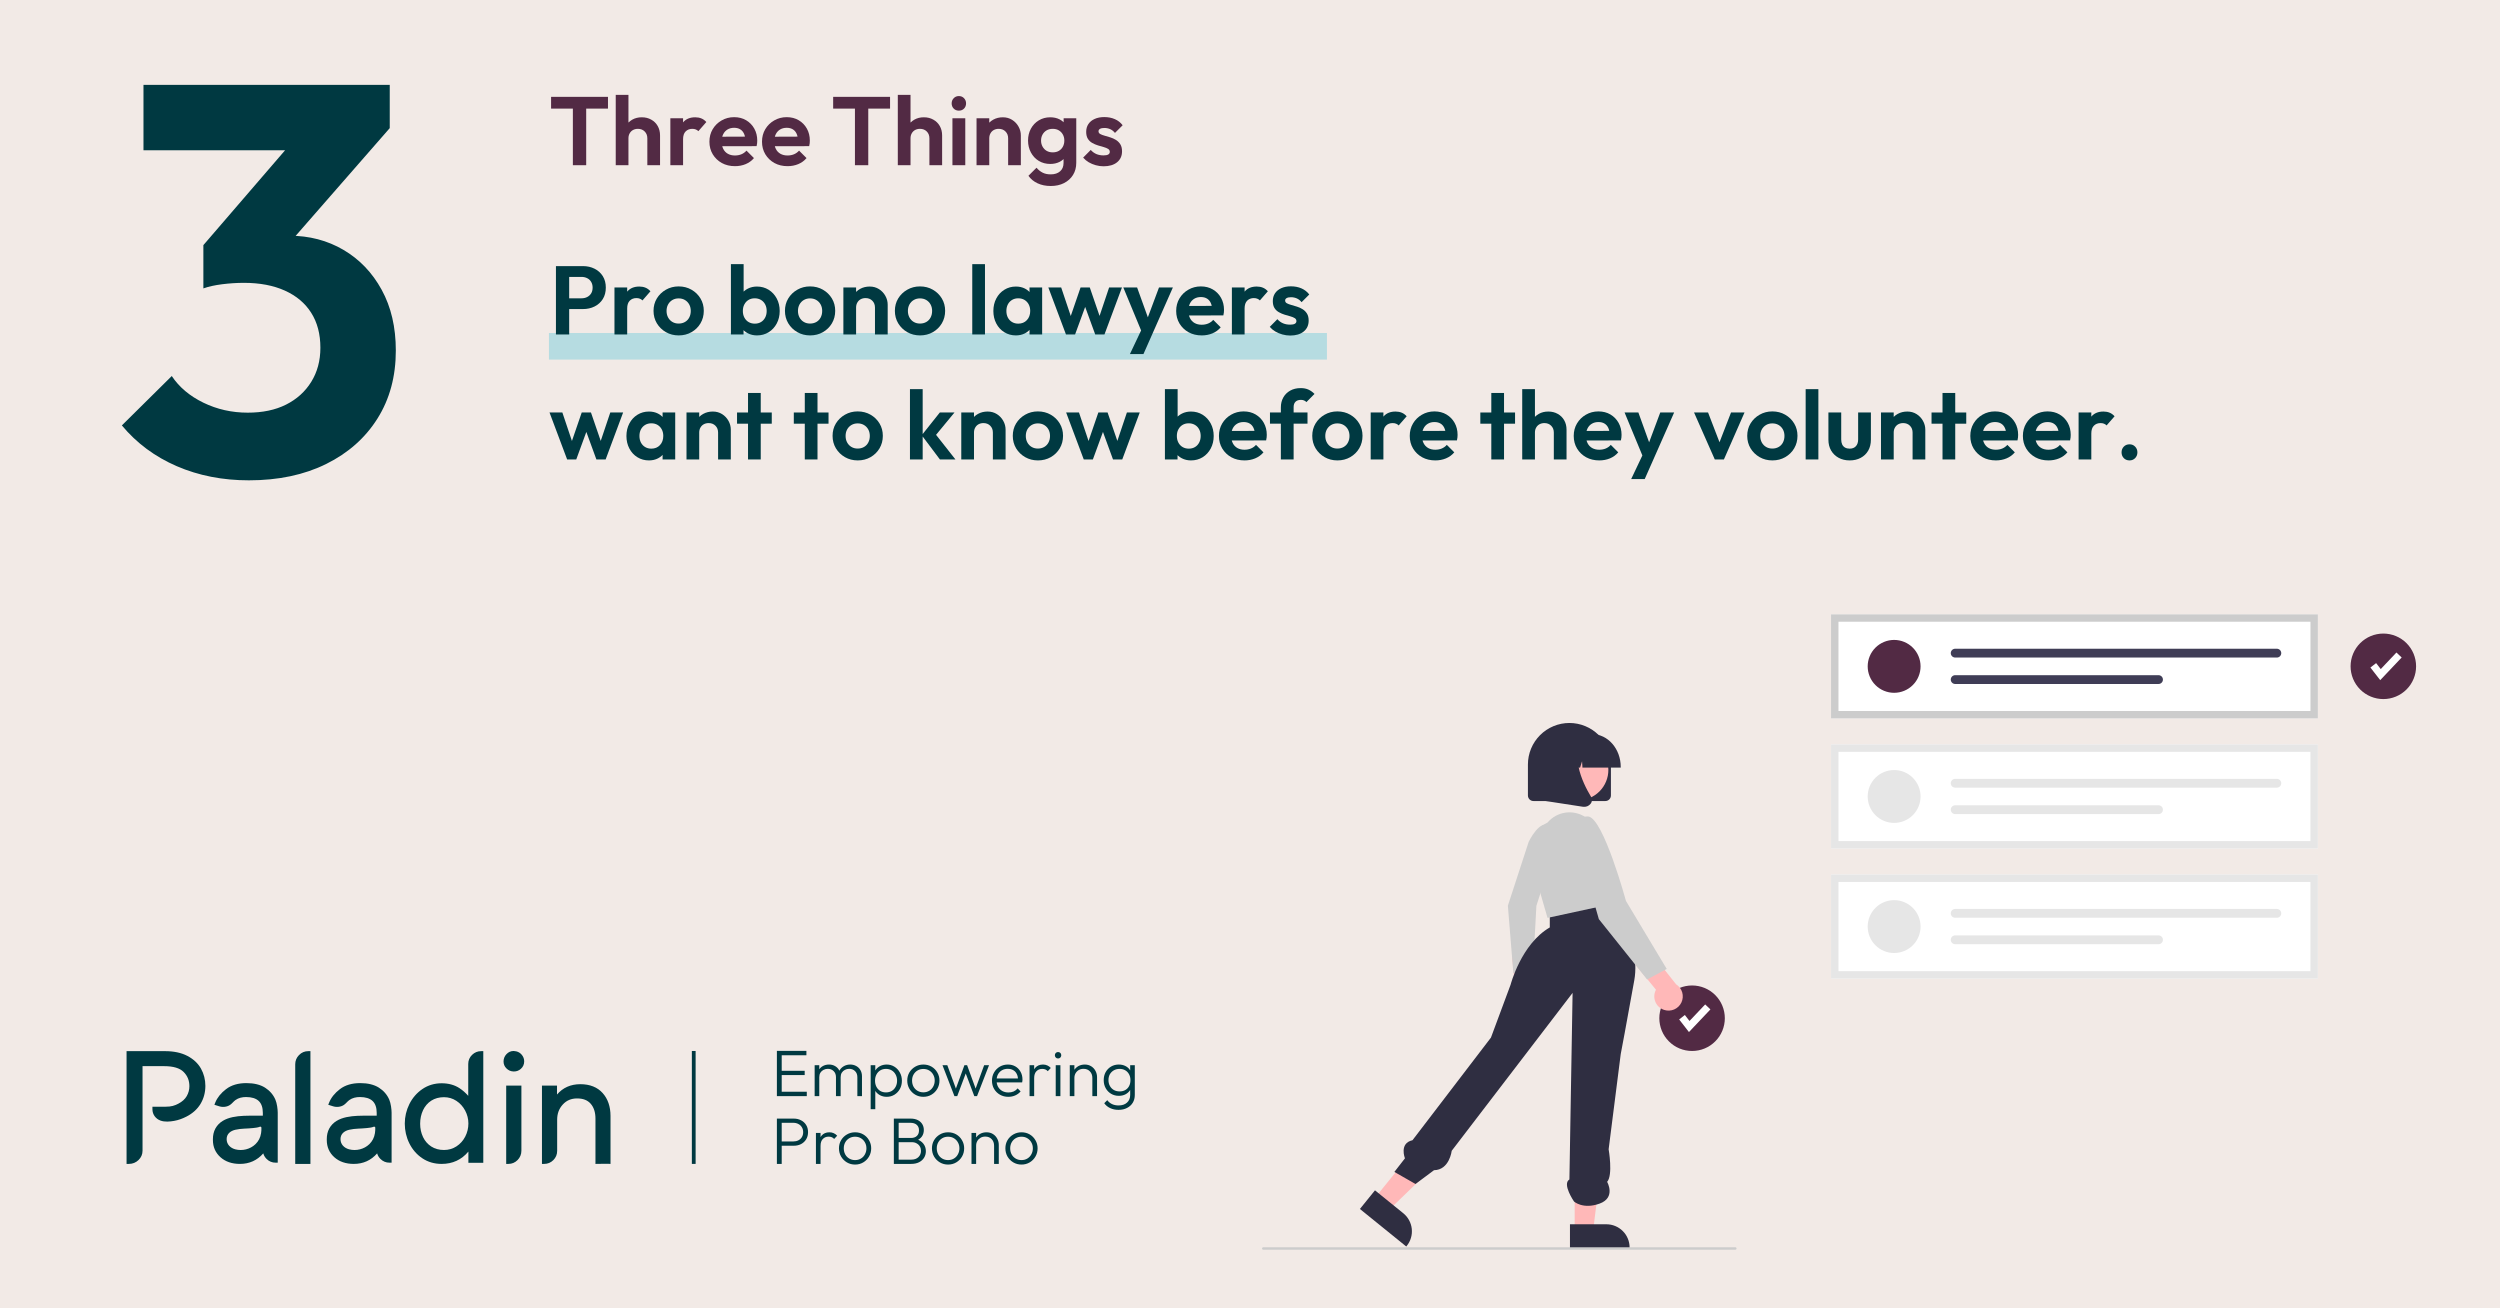 <?xml version="1.0" encoding="UTF-8"?>
<svg xmlns="http://www.w3.org/2000/svg" xmlns:xlink="http://www.w3.org/1999/xlink" width="1200" zoomAndPan="magnify" viewBox="0 0 900 471" height="628" preserveAspectRatio="xMidYMid meet" version="1.0">
  <defs>
    <g></g>
    <clipPath id="c78effcfae">
      <path d="M 659 221.156 L 835 221.156 L 835 259 L 659 259 Z M 659 221.156 " clip-rule="nonzero"></path>
    </clipPath>
    <clipPath id="9501fb10da">
      <path d="M 659 221.156 L 835 221.156 L 835 259 L 659 259 Z M 659 221.156 " clip-rule="nonzero"></path>
    </clipPath>
    <clipPath id="c96819c2e5">
      <path d="M 565 440 L 587 440 L 587 449.906 L 565 449.906 Z M 565 440 " clip-rule="nonzero"></path>
    </clipPath>
    <clipPath id="d2ed7f4a3c">
      <path d="M 846 228 L 869.816 228 L 869.816 252 L 846 252 Z M 846 228 " clip-rule="nonzero"></path>
    </clipPath>
    <clipPath id="f90602cfb4">
      <path d="M 454.316 449 L 626 449 L 626 449.906 L 454.316 449.906 Z M 454.316 449 " clip-rule="nonzero"></path>
    </clipPath>
    <clipPath id="adcf806945">
      <path d="M 197.621 119.879 L 477.699 119.879 L 477.699 129.781 L 197.621 129.781 Z M 197.621 119.879 " clip-rule="nonzero"></path>
    </clipPath>
  </defs>
  <rect x="-90" width="1080" fill="#f2eae6" y="-47.1" height="565.2" fill-opacity="1"></rect>
  <path fill="#522a44" d="M 620.938 366.559 C 620.938 367.336 620.863 368.102 620.711 368.859 C 620.559 369.621 620.336 370.359 620.039 371.074 C 619.742 371.789 619.379 372.469 618.949 373.113 C 618.52 373.754 618.031 374.352 617.484 374.898 C 616.938 375.445 616.34 375.934 615.699 376.367 C 615.055 376.797 614.375 377.16 613.66 377.457 C 612.945 377.75 612.207 377.977 611.449 378.125 C 610.688 378.277 609.922 378.352 609.148 378.352 C 608.375 378.352 607.605 378.277 606.848 378.125 C 606.09 377.977 605.352 377.75 604.637 377.457 C 603.922 377.16 603.242 376.797 602.598 376.367 C 601.953 375.934 601.359 375.445 600.812 374.898 C 600.266 374.352 599.773 373.754 599.344 373.113 C 598.914 372.469 598.551 371.789 598.254 371.074 C 597.961 370.359 597.734 369.621 597.586 368.859 C 597.434 368.102 597.359 367.336 597.359 366.559 C 597.359 365.785 597.434 365.02 597.586 364.258 C 597.734 363.5 597.961 362.762 598.254 362.047 C 598.551 361.332 598.914 360.652 599.344 360.008 C 599.773 359.363 600.262 358.77 600.812 358.223 C 601.359 357.676 601.953 357.184 602.598 356.754 C 603.242 356.324 603.922 355.961 604.637 355.664 C 605.352 355.367 606.09 355.145 606.848 354.996 C 607.605 354.844 608.375 354.77 609.148 354.77 C 609.922 354.77 610.688 354.844 611.449 354.996 C 612.207 355.145 612.945 355.367 613.66 355.664 C 614.375 355.961 615.055 356.324 615.699 356.754 C 616.34 357.184 616.938 357.676 617.484 358.223 C 618.031 358.77 618.52 359.363 618.949 360.008 C 619.379 360.652 619.742 361.332 620.039 362.047 C 620.336 362.762 620.559 363.5 620.711 364.258 C 620.863 365.02 620.938 365.785 620.938 366.559 Z M 620.938 366.559 " fill-opacity="1" fill-rule="nonzero"></path>
  <path fill="#ffffff" d="M 608.023 371.539 L 604.496 367 L 606.547 365.402 L 608.219 367.551 L 613.863 361.594 L 615.75 363.383 Z M 608.023 371.539 " fill-opacity="1" fill-rule="nonzero"></path>
  <g clip-path="url(#c78effcfae)">
    <path fill="#ffffff" d="M 659.172 221.156 L 834.441 221.156 L 834.441 258.625 L 659.172 258.625 Z M 659.172 221.156 " fill-opacity="1" fill-rule="nonzero"></path>
  </g>
  <path fill="#522a44" d="M 691.402 239.891 C 691.402 240.516 691.34 241.133 691.219 241.746 C 691.098 242.359 690.914 242.953 690.676 243.531 C 690.438 244.109 690.145 244.66 689.797 245.18 C 689.449 245.699 689.055 246.18 688.613 246.621 C 688.172 247.062 687.691 247.457 687.172 247.805 C 686.652 248.152 686.102 248.445 685.527 248.684 C 684.949 248.922 684.355 249.102 683.742 249.227 C 683.129 249.348 682.508 249.41 681.883 249.41 C 681.258 249.41 680.641 249.348 680.027 249.227 C 679.414 249.102 678.82 248.922 678.242 248.684 C 677.664 248.445 677.117 248.152 676.598 247.805 C 676.078 247.457 675.598 247.062 675.156 246.621 C 674.715 246.18 674.32 245.699 673.973 245.18 C 673.625 244.66 673.332 244.109 673.094 243.531 C 672.852 242.953 672.672 242.359 672.551 241.746 C 672.43 241.133 672.367 240.516 672.367 239.891 C 672.367 239.266 672.43 238.645 672.551 238.031 C 672.672 237.418 672.852 236.824 673.094 236.246 C 673.332 235.668 673.625 235.121 673.973 234.602 C 674.32 234.082 674.715 233.602 675.156 233.16 C 675.598 232.719 676.078 232.324 676.598 231.977 C 677.117 231.629 677.664 231.336 678.242 231.098 C 678.82 230.855 679.414 230.676 680.027 230.555 C 680.641 230.434 681.258 230.371 681.883 230.371 C 682.508 230.371 683.129 230.434 683.742 230.555 C 684.355 230.676 684.949 230.855 685.527 231.098 C 686.102 231.336 686.652 231.629 687.172 231.977 C 687.691 232.324 688.172 232.719 688.613 233.16 C 689.055 233.602 689.449 234.082 689.797 234.602 C 690.145 235.121 690.438 235.668 690.676 236.246 C 690.914 236.824 691.098 237.418 691.219 238.031 C 691.34 238.645 691.402 239.266 691.402 239.891 Z M 691.402 239.891 " fill-opacity="1" fill-rule="nonzero"></path>
  <path fill="#3f3d56" d="M 703.863 233.543 C 703.652 233.543 703.449 233.586 703.258 233.664 C 703.062 233.746 702.891 233.859 702.742 234.012 C 702.594 234.16 702.48 234.328 702.398 234.523 C 702.32 234.719 702.281 234.922 702.281 235.129 C 702.281 235.34 702.32 235.543 702.398 235.738 C 702.48 235.93 702.594 236.102 702.742 236.25 C 702.891 236.398 703.062 236.516 703.258 236.594 C 703.449 236.676 703.652 236.715 703.863 236.719 L 819.664 236.719 C 819.875 236.719 820.078 236.676 820.27 236.598 C 820.465 236.516 820.637 236.402 820.785 236.254 C 820.934 236.105 821.051 235.934 821.129 235.738 C 821.211 235.543 821.25 235.34 821.25 235.129 C 821.25 234.922 821.211 234.719 821.129 234.523 C 821.051 234.328 820.934 234.156 820.785 234.008 C 820.637 233.859 820.465 233.746 820.27 233.664 C 820.078 233.586 819.875 233.543 819.664 233.543 Z M 703.863 233.543 " fill-opacity="1" fill-rule="nonzero"></path>
  <path fill="#3f3d56" d="M 703.863 243.062 C 703.652 243.062 703.449 243.102 703.258 243.184 C 703.062 243.262 702.891 243.379 702.742 243.527 C 702.594 243.676 702.48 243.844 702.398 244.039 C 702.316 244.234 702.277 244.438 702.277 244.645 C 702.277 244.855 702.316 245.059 702.395 245.254 C 702.477 245.445 702.59 245.617 702.738 245.766 C 702.887 245.918 703.055 246.031 703.25 246.113 C 703.445 246.195 703.645 246.234 703.855 246.234 L 777.066 246.234 C 777.277 246.234 777.48 246.195 777.672 246.113 C 777.867 246.035 778.039 245.918 778.188 245.77 C 778.336 245.621 778.453 245.449 778.531 245.258 C 778.613 245.062 778.652 244.859 778.652 244.648 C 778.652 244.438 778.613 244.238 778.531 244.043 C 778.453 243.848 778.336 243.676 778.188 243.527 C 778.039 243.379 777.867 243.266 777.672 243.184 C 777.48 243.102 777.277 243.062 777.066 243.062 Z M 703.863 243.062 " fill-opacity="1" fill-rule="nonzero"></path>
  <g clip-path="url(#9501fb10da)">
    <path fill="#cccccc" d="M 834.441 258.625 L 659.172 258.625 L 659.172 221.156 L 834.441 221.156 Z M 661.848 255.949 L 831.766 255.949 L 831.766 223.832 L 661.848 223.832 Z M 661.848 255.949 " fill-opacity="1" fill-rule="nonzero"></path>
  </g>
  <path fill="#ffffff" d="M 659.172 267.992 L 834.441 267.992 L 834.441 305.465 L 659.172 305.465 Z M 659.172 267.992 " fill-opacity="1" fill-rule="nonzero"></path>
  <path fill="#e6e6e6" d="M 691.402 286.727 C 691.402 287.352 691.34 287.973 691.219 288.586 C 691.098 289.199 690.914 289.793 690.676 290.371 C 690.438 290.949 690.145 291.496 689.797 292.016 C 689.449 292.535 689.055 293.016 688.613 293.457 C 688.172 293.902 687.691 294.297 687.172 294.641 C 686.652 294.988 686.102 295.281 685.527 295.523 C 684.949 295.762 684.355 295.941 683.742 296.062 C 683.129 296.188 682.508 296.246 681.883 296.246 C 681.258 296.246 680.641 296.188 680.027 296.062 C 679.414 295.941 678.82 295.762 678.242 295.523 C 677.664 295.281 677.117 294.988 676.598 294.641 C 676.078 294.297 675.598 293.902 675.156 293.457 C 674.715 293.016 674.32 292.535 673.973 292.016 C 673.625 291.496 673.332 290.949 673.094 290.371 C 672.852 289.793 672.672 289.199 672.551 288.586 C 672.43 287.973 672.367 287.352 672.367 286.727 C 672.367 286.102 672.43 285.484 672.551 284.871 C 672.672 284.258 672.852 283.664 673.094 283.086 C 673.332 282.508 673.625 281.961 673.973 281.441 C 674.32 280.922 674.715 280.441 675.156 279.996 C 675.598 279.555 676.078 279.16 676.598 278.812 C 677.117 278.465 677.664 278.172 678.242 277.934 C 678.82 277.695 679.414 277.516 680.027 277.395 C 680.641 277.27 681.258 277.211 681.883 277.211 C 682.508 277.211 683.129 277.27 683.742 277.395 C 684.355 277.516 684.949 277.695 685.527 277.934 C 686.102 278.172 686.652 278.465 687.172 278.812 C 687.691 279.16 688.172 279.555 688.613 279.996 C 689.055 280.441 689.449 280.922 689.797 281.441 C 690.145 281.961 690.438 282.508 690.676 283.086 C 690.914 283.664 691.098 284.258 691.219 284.871 C 691.34 285.484 691.402 286.102 691.402 286.727 Z M 691.402 286.727 " fill-opacity="1" fill-rule="nonzero"></path>
  <path fill="#e6e6e6" d="M 703.863 280.383 C 703.652 280.383 703.449 280.422 703.254 280.504 C 703.062 280.582 702.891 280.699 702.742 280.848 C 702.594 280.996 702.477 281.168 702.398 281.363 C 702.316 281.555 702.277 281.758 702.277 281.969 C 702.277 282.18 702.316 282.383 702.398 282.574 C 702.477 282.77 702.594 282.941 702.742 283.09 C 702.891 283.238 703.062 283.355 703.254 283.434 C 703.449 283.516 703.652 283.555 703.863 283.555 L 819.664 283.555 C 819.875 283.555 820.074 283.516 820.27 283.434 C 820.465 283.352 820.633 283.238 820.781 283.09 C 820.93 282.941 821.047 282.77 821.125 282.574 C 821.207 282.383 821.246 282.18 821.246 281.969 C 821.246 281.758 821.207 281.559 821.125 281.363 C 821.047 281.168 820.93 280.996 820.781 280.848 C 820.633 280.699 820.465 280.586 820.27 280.504 C 820.074 280.422 819.875 280.383 819.664 280.383 Z M 703.863 280.383 " fill-opacity="1" fill-rule="nonzero"></path>
  <path fill="#e6e6e6" d="M 703.863 289.902 C 703.652 289.902 703.449 289.941 703.258 290.02 C 703.062 290.102 702.891 290.215 702.742 290.363 C 702.594 290.512 702.48 290.684 702.398 290.879 C 702.316 291.07 702.277 291.273 702.277 291.484 C 702.277 291.695 702.316 291.898 702.395 292.09 C 702.477 292.285 702.59 292.457 702.738 292.605 C 702.887 292.754 703.055 292.871 703.25 292.949 C 703.445 293.031 703.645 293.074 703.855 293.074 L 777.066 293.074 C 777.277 293.074 777.48 293.035 777.672 292.953 C 777.867 292.871 778.039 292.758 778.188 292.609 C 778.336 292.461 778.453 292.289 778.531 292.094 C 778.613 291.898 778.652 291.699 778.652 291.488 C 778.652 291.277 778.613 291.074 778.531 290.879 C 778.453 290.688 778.336 290.516 778.188 290.367 C 778.039 290.219 777.867 290.102 777.672 290.023 C 777.48 289.941 777.277 289.902 777.066 289.902 Z M 703.863 289.902 " fill-opacity="1" fill-rule="nonzero"></path>
  <path fill="#e6e6e6" d="M 834.441 305.465 L 659.172 305.465 L 659.172 267.992 L 834.441 267.992 Z M 661.848 302.785 L 831.766 302.785 L 831.766 270.668 L 661.848 270.668 Z M 661.848 302.785 " fill-opacity="1" fill-rule="nonzero"></path>
  <path fill="#ffffff" d="M 659.172 314.832 L 834.441 314.832 L 834.441 352.301 L 659.172 352.301 Z M 659.172 314.832 " fill-opacity="1" fill-rule="nonzero"></path>
  <path fill="#e6e6e6" d="M 691.402 333.566 C 691.402 334.191 691.34 334.809 691.219 335.422 C 691.098 336.035 690.914 336.633 690.676 337.211 C 690.438 337.785 690.145 338.336 689.797 338.855 C 689.449 339.375 689.055 339.855 688.613 340.297 C 688.172 340.738 687.691 341.133 687.172 341.48 C 686.652 341.828 686.102 342.121 685.527 342.359 C 684.949 342.598 684.355 342.781 683.742 342.902 C 683.129 343.023 682.508 343.086 681.883 343.086 C 681.258 343.086 680.641 343.023 680.027 342.902 C 679.414 342.781 678.82 342.598 678.242 342.359 C 677.664 342.121 677.117 341.828 676.598 341.48 C 676.078 341.133 675.598 340.738 675.156 340.297 C 674.715 339.855 674.32 339.375 673.973 338.855 C 673.625 338.336 673.332 337.785 673.094 337.211 C 672.852 336.633 672.672 336.035 672.551 335.422 C 672.43 334.809 672.367 334.191 672.367 333.566 C 672.367 332.941 672.43 332.324 672.551 331.711 C 672.672 331.098 672.852 330.5 673.094 329.926 C 673.332 329.348 673.625 328.797 673.973 328.277 C 674.32 327.758 674.715 327.277 675.156 326.836 C 675.598 326.395 676.078 326 676.598 325.652 C 677.117 325.305 677.664 325.012 678.242 324.773 C 678.82 324.535 679.414 324.352 680.027 324.23 C 680.641 324.109 681.258 324.047 681.883 324.047 C 682.508 324.047 683.129 324.109 683.742 324.23 C 684.355 324.352 684.949 324.535 685.527 324.773 C 686.102 325.012 686.652 325.305 687.172 325.652 C 687.691 326 688.172 326.395 688.613 326.836 C 689.055 327.277 689.449 327.758 689.797 328.277 C 690.145 328.797 690.438 329.348 690.676 329.926 C 690.914 330.5 691.098 331.098 691.219 331.711 C 691.34 332.324 691.402 332.941 691.402 333.566 Z M 691.402 333.566 " fill-opacity="1" fill-rule="nonzero"></path>
  <path fill="#e6e6e6" d="M 703.863 327.223 C 703.652 327.223 703.449 327.262 703.254 327.34 C 703.062 327.422 702.891 327.535 702.742 327.684 C 702.594 327.836 702.477 328.004 702.398 328.199 C 702.316 328.395 702.277 328.598 702.277 328.809 C 702.277 329.016 702.316 329.219 702.398 329.414 C 702.477 329.609 702.594 329.781 702.742 329.93 C 702.891 330.078 703.062 330.191 703.254 330.273 C 703.449 330.352 703.652 330.395 703.863 330.395 L 819.664 330.395 C 819.875 330.395 820.074 330.352 820.27 330.273 C 820.465 330.191 820.633 330.074 820.781 329.926 C 820.93 329.777 821.047 329.605 821.125 329.414 C 821.207 329.219 821.246 329.016 821.246 328.809 C 821.246 328.598 821.207 328.395 821.125 328.199 C 821.047 328.008 820.93 327.836 820.781 327.688 C 820.633 327.539 820.465 327.422 820.27 327.344 C 820.074 327.262 819.875 327.223 819.664 327.223 Z M 703.863 327.223 " fill-opacity="1" fill-rule="nonzero"></path>
  <path fill="#e6e6e6" d="M 703.863 336.738 C 703.652 336.738 703.449 336.777 703.254 336.859 C 703.062 336.938 702.891 337.055 702.738 337.203 C 702.59 337.352 702.477 337.52 702.395 337.715 C 702.312 337.91 702.273 338.113 702.273 338.324 C 702.273 338.531 702.312 338.734 702.395 338.93 C 702.473 339.125 702.586 339.297 702.734 339.445 C 702.883 339.594 703.055 339.711 703.25 339.789 C 703.445 339.871 703.645 339.91 703.855 339.914 L 777.066 339.914 C 777.277 339.914 777.48 339.871 777.672 339.793 C 777.867 339.711 778.039 339.598 778.188 339.449 C 778.336 339.301 778.453 339.129 778.531 338.934 C 778.613 338.738 778.652 338.535 778.652 338.324 C 778.652 338.117 778.613 337.914 778.531 337.719 C 778.453 337.523 778.336 337.352 778.188 337.203 C 778.039 337.055 777.867 336.941 777.672 336.859 C 777.48 336.781 777.277 336.738 777.066 336.738 Z M 703.863 336.738 " fill-opacity="1" fill-rule="nonzero"></path>
  <path fill="#e6e6e6" d="M 834.441 352.301 L 659.172 352.301 L 659.172 314.832 L 834.441 314.832 Z M 661.848 349.625 L 831.766 349.625 L 831.766 317.508 L 661.848 317.508 Z M 661.848 349.625 " fill-opacity="1" fill-rule="nonzero"></path>
  <path fill="#ffb8b8" d="M 543.871 361.191 C 543.672 360.934 543.5 360.66 543.363 360.367 C 543.223 360.07 543.117 359.766 543.043 359.449 C 542.973 359.133 542.934 358.809 542.934 358.484 C 542.93 358.16 542.965 357.836 543.031 357.52 C 543.102 357.203 543.203 356.895 543.34 356.598 C 543.477 356.305 543.641 356.027 543.84 355.766 C 544.035 355.508 544.258 355.273 544.504 355.062 C 544.754 354.852 545.02 354.672 545.309 354.52 L 544.379 344.391 L 550.398 342.324 L 551.508 356.648 C 551.73 357.148 551.855 357.672 551.887 358.219 C 551.918 358.766 551.852 359.301 551.684 359.82 C 551.52 360.344 551.266 360.82 550.926 361.25 C 550.586 361.68 550.18 362.031 549.707 362.312 C 549.238 362.594 548.73 362.781 548.191 362.875 C 547.652 362.969 547.113 362.965 546.578 362.863 C 546.039 362.758 545.535 362.562 545.07 362.273 C 544.605 361.988 544.203 361.625 543.871 361.191 Z M 543.871 361.191 " fill-opacity="1" fill-rule="nonzero"></path>
  <path fill="#cccccc" d="M 550.328 303.051 C 550.328 303.051 554.457 294.383 558.129 297.434 C 561.797 300.48 553.098 326.109 553.098 326.109 L 551.773 350.988 L 544.801 350.289 L 542.832 326.051 Z M 550.328 303.051 " fill-opacity="1" fill-rule="nonzero"></path>
  <path fill="#ffb8b8" d="M 494.945 431.277 L 500.121 435.469 L 518.746 417.496 L 511.109 411.309 Z M 494.945 431.277 " fill-opacity="1" fill-rule="nonzero"></path>
  <path fill="#2f2e41" d="M 494.992 428.52 L 505.188 436.773 C 505.613 437.117 506.004 437.504 506.355 437.926 C 506.707 438.348 507.012 438.797 507.273 439.281 C 507.535 439.762 507.746 440.266 507.91 440.789 C 508.074 441.316 508.184 441.852 508.242 442.395 C 508.297 442.941 508.301 443.488 508.254 444.035 C 508.203 444.582 508.098 445.117 507.941 445.645 C 507.789 446.172 507.582 446.676 507.328 447.164 C 507.07 447.648 506.77 448.105 506.426 448.531 L 506.254 448.742 L 489.566 435.23 Z M 494.992 428.52 " fill-opacity="1" fill-rule="nonzero"></path>
  <path fill="#ffb8b8" d="M 566.883 442.914 L 573.543 442.914 L 576.711 417.219 L 566.883 417.219 Z M 566.883 442.914 " fill-opacity="1" fill-rule="nonzero"></path>
  <g clip-path="url(#c96819c2e5)">
    <path fill="#2f2e41" d="M 565.184 440.738 L 578.301 440.738 C 578.848 440.738 579.391 440.793 579.93 440.898 C 580.469 441.004 580.992 441.164 581.496 441.375 C 582.004 441.586 582.484 441.84 582.941 442.148 C 583.398 442.453 583.82 442.797 584.207 443.188 C 584.598 443.574 584.941 443.996 585.25 444.453 C 585.555 444.91 585.809 445.391 586.02 445.898 C 586.23 446.406 586.391 446.93 586.496 447.465 C 586.602 448.004 586.656 448.547 586.656 449.098 L 586.656 449.367 L 565.184 449.371 Z M 565.184 440.738 " fill-opacity="1" fill-rule="nonzero"></path>
  </g>
  <path fill="#2f2e41" d="M 578.566 322.465 C 578.566 322.465 591.062 337.676 588.344 352.891 C 585.629 368.102 583.457 379.512 583.457 379.512 L 579.109 413.742 C 579.109 413.742 580.742 423.062 578.566 425.465 C 578.566 425.465 581.828 431.129 575.852 433.301 C 569.875 435.473 566.652 432.551 566.652 432.551 C 566.652 432.551 562.273 426.238 564.988 424.609 L 566.133 357.434 L 522.617 414.285 C 522.617 414.285 521.82 421.199 516.242 421.273 L 509.582 426.238 L 501.977 421.891 L 505.781 417 C 505.781 417 503.605 411.566 508.496 410.48 L 536.742 373.535 L 543.805 354.52 C 543.805 354.52 547.605 339.852 557.926 333.875 L 557.926 327.516 Z M 578.566 322.465 " fill-opacity="1" fill-rule="nonzero"></path>
  <path fill="#cccccc" d="M 557.113 296.113 C 557.52 295.629 557.969 295.188 558.457 294.789 C 558.945 294.391 559.465 294.035 560.016 293.73 C 560.57 293.426 561.145 293.172 561.742 292.973 C 562.344 292.773 562.953 292.629 563.578 292.543 C 564.203 292.453 564.832 292.422 565.465 292.449 C 566.094 292.477 566.719 292.559 567.332 292.699 C 567.949 292.84 568.547 293.031 569.125 293.281 C 569.707 293.531 570.258 293.832 570.785 294.184 L 571.234 294.484 C 573.645 297.215 575.645 300.219 577.238 303.492 C 578.828 306.77 579.953 310.203 580.609 313.785 L 582.641 324.91 L 557.113 330.441 L 551.125 309.793 C 550.938 309.145 550.809 308.48 550.734 307.809 C 550.66 307.137 550.645 306.461 550.691 305.785 C 550.734 305.109 550.836 304.445 550.996 303.785 C 551.156 303.129 551.371 302.488 551.645 301.871 C 551.914 301.25 552.238 300.656 552.613 300.094 C 552.984 299.531 553.406 299.004 553.871 298.512 C 554.34 298.02 554.844 297.574 555.387 297.172 C 555.934 296.77 556.508 296.414 557.113 296.113 Z M 557.113 296.113 " fill-opacity="1" fill-rule="nonzero"></path>
  <path fill="#ffb8b8" d="M 599.055 363.559 C 598.703 363.441 598.363 363.289 598.043 363.098 C 597.723 362.91 597.43 362.688 597.156 362.434 C 596.883 362.18 596.645 361.898 596.434 361.59 C 596.223 361.281 596.051 360.957 595.91 360.609 C 595.773 360.266 595.672 359.906 595.613 359.539 C 595.551 359.172 595.531 358.805 595.555 358.43 C 595.574 358.059 595.633 357.695 595.734 357.336 C 595.836 356.977 595.973 356.633 596.152 356.305 L 588.785 347.289 L 593.172 341.477 L 603.395 354.355 C 603.926 354.688 604.379 355.102 604.758 355.602 C 605.137 356.102 605.414 356.652 605.594 357.254 C 605.77 357.855 605.832 358.469 605.785 359.094 C 605.734 359.719 605.578 360.316 605.312 360.883 C 605.043 361.449 604.684 361.949 604.234 362.387 C 603.781 362.82 603.27 363.164 602.691 363.41 C 602.113 363.656 601.512 363.793 600.887 363.816 C 600.262 363.844 599.652 363.754 599.055 363.559 Z M 599.055 363.559 " fill-opacity="1" fill-rule="nonzero"></path>
  <path fill="#cccccc" d="M 567.977 304.262 C 567.977 304.262 566.348 293.395 571.777 293.938 C 577.211 294.484 585.359 324.367 585.359 324.367 L 600.023 348.816 L 592.961 352.617 L 575.582 330.887 Z M 567.977 304.262 " fill-opacity="1" fill-rule="nonzero"></path>
  <path fill="#2f2e41" d="M 577.922 288.375 L 552.055 288.375 C 551.789 288.375 551.535 288.324 551.289 288.223 C 551.043 288.121 550.824 287.977 550.637 287.789 C 550.449 287.598 550.305 287.383 550.203 287.137 C 550.102 286.891 550.051 286.637 550.051 286.367 L 550.051 275.215 C 550.051 274.234 550.145 273.266 550.336 272.301 C 550.527 271.34 550.812 270.406 551.188 269.496 C 551.562 268.59 552.023 267.73 552.566 266.914 C 553.113 266.098 553.73 265.344 554.426 264.648 C 555.117 263.957 555.875 263.336 556.688 262.793 C 557.504 262.246 558.367 261.785 559.273 261.41 C 560.18 261.035 561.113 260.75 562.074 260.559 C 563.035 260.367 564.008 260.273 564.988 260.273 C 565.969 260.273 566.941 260.367 567.902 260.559 C 568.867 260.75 569.801 261.035 570.707 261.41 C 571.613 261.785 572.473 262.246 573.289 262.793 C 574.105 263.336 574.859 263.957 575.555 264.648 C 576.246 265.344 576.867 266.098 577.41 266.914 C 577.957 267.73 578.418 268.59 578.793 269.496 C 579.168 270.406 579.449 271.34 579.641 272.301 C 579.832 273.266 579.93 274.234 579.93 275.215 L 579.93 286.367 C 579.93 286.637 579.879 286.891 579.777 287.137 C 579.676 287.383 579.527 287.598 579.34 287.789 C 579.152 287.977 578.938 288.121 578.691 288.223 C 578.445 288.324 578.188 288.375 577.922 288.375 Z M 577.922 288.375 " fill-opacity="1" fill-rule="nonzero"></path>
  <path fill="#ffb8b8" d="M 579.012 277.16 C 579.012 277.879 578.941 278.594 578.805 279.297 C 578.664 280.004 578.453 280.688 578.18 281.352 C 577.902 282.02 577.566 282.648 577.168 283.246 C 576.77 283.844 576.312 284.398 575.805 284.906 C 575.297 285.418 574.742 285.871 574.145 286.27 C 573.547 286.668 572.914 287.008 572.25 287.281 C 571.586 287.559 570.902 287.766 570.195 287.906 C 569.492 288.047 568.777 288.117 568.059 288.117 C 567.34 288.117 566.629 288.047 565.922 287.906 C 565.219 287.766 564.531 287.559 563.867 287.281 C 563.203 287.008 562.57 286.668 561.973 286.27 C 561.375 285.871 560.824 285.418 560.312 284.906 C 559.805 284.398 559.352 283.844 558.953 283.246 C 558.551 282.648 558.215 282.02 557.941 281.352 C 557.664 280.688 557.457 280.004 557.316 279.297 C 557.176 278.594 557.105 277.879 557.105 277.16 C 557.105 276.441 557.176 275.727 557.316 275.023 C 557.457 274.316 557.664 273.633 557.941 272.969 C 558.215 272.305 558.551 271.672 558.953 271.074 C 559.352 270.477 559.805 269.922 560.312 269.414 C 560.824 268.906 561.375 268.449 561.973 268.051 C 562.57 267.652 563.203 267.312 563.867 267.039 C 564.531 266.762 565.219 266.555 565.922 266.414 C 566.629 266.273 567.34 266.203 568.059 266.203 C 568.777 266.203 569.492 266.273 570.195 266.414 C 570.902 266.555 571.586 266.762 572.25 267.039 C 572.914 267.312 573.547 267.652 574.145 268.051 C 574.742 268.449 575.297 268.906 575.805 269.414 C 576.312 269.922 576.77 270.477 577.168 271.074 C 577.566 271.672 577.902 272.305 578.18 272.969 C 578.453 273.633 578.664 274.316 578.805 275.023 C 578.941 275.727 579.012 276.441 579.012 277.16 Z M 579.012 277.16 " fill-opacity="1" fill-rule="nonzero"></path>
  <path fill="#2f2e41" d="M 583.465 276.332 L 569.68 276.332 L 569.539 274.062 L 568.832 276.332 L 566.707 276.332 L 566.43 271.832 L 565.027 276.332 L 560.922 276.332 L 560.922 276.109 C 560.922 269.59 565.539 264.289 571.219 264.289 L 573.164 264.289 C 578.844 264.289 583.465 269.59 583.465 276.109 Z M 583.465 276.332 " fill-opacity="1" fill-rule="nonzero"></path>
  <path fill="#2f2e41" d="M 570.25 290.457 C 570.082 290.457 569.914 290.445 569.746 290.418 L 553.34 287.891 L 553.34 270.797 C 553.34 270.363 553.383 269.938 553.465 269.512 C 553.551 269.09 553.676 268.676 553.84 268.277 C 554.004 267.879 554.207 267.5 554.449 267.141 C 554.688 266.781 554.961 266.449 555.266 266.141 C 555.574 265.836 555.906 265.562 556.266 265.324 C 556.625 265.082 557.004 264.879 557.402 264.715 C 557.801 264.551 558.215 264.426 558.637 264.34 C 559.062 264.254 559.488 264.215 559.922 264.215 L 571.402 264.215 L 570.953 264.668 C 564.73 271.004 569.418 281.277 572.766 286.836 C 573.02 287.246 573.125 287.691 573.082 288.172 C 573.043 288.652 572.863 289.074 572.543 289.434 C 571.938 290.133 571.172 290.473 570.25 290.457 Z M 570.25 290.457 " fill-opacity="1" fill-rule="nonzero"></path>
  <g clip-path="url(#d2ed7f4a3c)">
    <path fill="#522a44" d="M 869.793 239.875 C 869.793 240.648 869.715 241.414 869.566 242.176 C 869.414 242.934 869.191 243.672 868.895 244.387 C 868.598 245.102 868.234 245.781 867.805 246.426 C 867.375 247.07 866.887 247.664 866.34 248.211 C 865.789 248.762 865.195 249.25 864.551 249.68 C 863.906 250.109 863.227 250.473 862.512 250.77 C 861.797 251.066 861.062 251.289 860.301 251.441 C 859.543 251.59 858.777 251.668 858 251.668 C 857.227 251.668 856.461 251.59 855.703 251.441 C 854.941 251.289 854.203 251.066 853.488 250.77 C 852.773 250.473 852.094 250.109 851.453 249.68 C 850.809 249.25 850.211 248.762 849.664 248.211 C 849.117 247.664 848.629 247.07 848.199 246.426 C 847.77 245.781 847.406 245.102 847.109 244.387 C 846.812 243.672 846.59 242.934 846.438 242.176 C 846.285 241.414 846.211 240.648 846.211 239.875 C 846.211 239.098 846.285 238.332 846.438 237.574 C 846.59 236.812 846.812 236.078 847.109 235.359 C 847.406 234.645 847.77 233.965 848.199 233.32 C 848.629 232.68 849.117 232.082 849.664 231.535 C 850.211 230.988 850.809 230.5 851.453 230.07 C 852.094 229.637 852.773 229.273 853.488 228.98 C 854.203 228.684 854.941 228.457 855.703 228.309 C 856.461 228.156 857.227 228.082 858 228.082 C 858.777 228.082 859.543 228.156 860.301 228.309 C 861.062 228.457 861.797 228.684 862.512 228.98 C 863.227 229.273 863.906 229.637 864.551 230.07 C 865.195 230.5 865.789 230.988 866.34 231.535 C 866.887 232.082 867.375 232.68 867.805 233.32 C 868.234 233.965 868.598 234.645 868.895 235.359 C 869.191 236.078 869.414 236.812 869.566 237.574 C 869.715 238.332 869.793 239.098 869.793 239.875 Z M 869.793 239.875 " fill-opacity="1" fill-rule="nonzero"></path>
  </g>
  <path fill="#ffffff" d="M 856.879 244.852 L 853.348 240.312 L 855.402 238.719 L 857.07 240.867 L 862.715 234.906 L 864.605 236.695 Z M 856.879 244.852 " fill-opacity="1" fill-rule="nonzero"></path>
  <g clip-path="url(#f90602cfb4)">
    <path fill="#cccccc" d="M 624.699 449.906 L 454.785 449.906 C 454.66 449.906 454.555 449.859 454.469 449.773 C 454.383 449.688 454.336 449.582 454.336 449.457 C 454.336 449.336 454.383 449.23 454.469 449.145 C 454.555 449.055 454.66 449.012 454.785 449.012 L 624.699 449.012 C 624.824 449.012 624.93 449.055 625.016 449.145 C 625.102 449.23 625.145 449.336 625.145 449.457 C 625.145 449.582 625.102 449.688 625.016 449.773 C 624.93 449.859 624.824 449.906 624.699 449.906 Z M 624.699 449.906 " fill-opacity="1" fill-rule="nonzero"></path>
  </g>
  <path fill="#003941" d="M 67.441 380.121 C 65.27 378.988 62.574 378.414 59.441 378.414 L 45.562 378.414 L 45.562 419.008 L 46.379 419.008 C 47.738 419.008 48.914 418.535 49.875 417.602 C 50.828 416.672 51.312 415.551 51.312 414.266 L 51.312 383.816 L 59.105 383.816 C 62.379 383.816 64.734 384.52 66.109 385.906 C 67.504 387.312 68.18 388.988 68.18 391.031 C 68.18 392.301 67.855 393.504 67.219 394.609 C 66.59 395.703 65.574 396.613 64.207 397.324 C 62.812 398.043 61.711 398.418 59.57 398.418 L 54.875 398.418 L 54.875 399.359 C 54.875 401.211 56.059 402.793 57.793 403.414 C 59.348 403.969 61.125 403.793 62.715 403.512 C 64.246 403.242 65.691 402.699 67.07 402 C 69.32 400.859 71.047 399.305 72.199 397.379 C 73.352 395.457 73.934 393.285 73.934 390.918 C 73.934 388.672 73.402 386.582 72.352 384.703 C 71.293 382.809 69.641 381.266 67.441 380.121 Z M 67.441 380.121 " fill-opacity="1" fill-rule="nonzero"></path>
  <path fill="#003941" d="M 167.477 409.191 C 166.723 410.645 165.664 411.824 164.328 412.695 C 163.008 413.559 161.492 413.996 159.828 413.996 C 158.082 413.996 156.547 413.574 155.266 412.75 C 153.977 411.922 152.977 410.777 152.297 409.352 C 151.605 407.902 151.254 406.285 151.254 404.547 C 151.254 402.773 151.605 401.125 152.301 399.656 C 152.98 398.215 153.977 397.062 155.266 396.234 C 156.551 395.41 158.086 394.988 159.828 394.988 C 161.457 394.988 162.953 395.426 164.273 396.289 C 165.609 397.16 166.68 398.344 167.453 399.801 C 168.23 401.262 168.621 402.824 168.621 404.438 C 168.621 406.125 168.238 407.727 167.477 409.191 Z M 169.949 379.75 C 169.031 380.645 168.566 381.75 168.566 383.043 L 168.566 394.504 C 167.617 393.426 166.57 392.504 165.434 391.754 C 163.652 390.574 161.48 389.977 158.988 389.977 C 156.414 389.977 154.078 390.68 152.051 392.066 C 150.047 393.441 148.473 395.258 147.371 397.473 C 146.277 399.676 145.723 402.035 145.723 404.492 C 145.723 407.023 146.277 409.422 147.371 411.625 C 148.473 413.84 150.039 415.641 152.031 416.977 C 154.035 418.324 156.375 419.008 158.988 419.008 C 162.918 419.008 166.148 417.52 168.621 414.57 L 168.621 418.617 L 173.984 418.617 L 173.984 378.414 L 173.207 378.414 C 171.957 378.414 170.859 378.863 169.949 379.75 Z M 169.949 379.75 " fill-opacity="1" fill-rule="nonzero"></path>
  <path fill="#003941" d="M 185.848 378.484 C 185.406 378.395 185.117 378.355 184.91 378.355 C 183.906 378.355 183.039 378.738 182.328 379.496 C 181.629 380.238 181.277 381.129 181.277 382.148 C 181.277 383.105 181.625 383.938 182.316 384.625 C 182.996 385.301 183.797 385.668 184.676 385.715 C 184.801 385.727 184.922 385.73 185.047 385.73 C 185.969 385.73 186.789 385.418 187.496 384.797 C 188.301 384.086 188.711 383.176 188.711 382.094 C 188.711 381.246 188.438 380.477 187.898 379.793 C 187.359 379.117 186.68 378.68 185.848 378.484 Z M 185.848 378.484 " fill-opacity="1" fill-rule="nonzero"></path>
  <path fill="#003941" d="M 182.23 419.008 L 183.008 419.008 C 184.301 419.008 185.422 418.535 186.336 417.602 C 187.242 416.672 187.703 415.551 187.703 414.27 L 187.703 390.812 L 182.23 390.812 Z M 182.23 419.008 " fill-opacity="1" fill-rule="nonzero"></path>
  <path fill="#003941" d="M 216.953 393.5 C 215.055 391.383 212.352 390.309 208.93 390.309 C 205.449 390.309 202.633 391.559 200.523 394.031 L 200.523 390.812 L 195.105 390.812 L 195.105 419.008 L 195.883 419.008 C 197.176 419.008 198.293 418.547 199.203 417.637 C 200.117 416.727 200.578 415.613 200.578 414.324 L 200.578 403.094 C 200.578 400.895 201.246 399.102 202.613 397.617 C 203.965 396.148 205.645 395.438 207.754 395.438 C 209.926 395.438 211.527 396.062 212.652 397.348 C 213.789 398.648 214.367 400.453 214.367 402.703 L 214.367 419.008 C 214.367 419.008 219.684 418.91 219.785 419.008 L 219.785 401.754 C 219.785 398.371 218.832 395.594 216.953 393.5 Z M 216.953 393.5 " fill-opacity="1" fill-rule="nonzero"></path>
  <path fill="#003941" d="M 107.648 379.82 C 106.742 380.746 106.281 381.871 106.281 383.152 L 106.281 419.008 L 111.754 419.008 L 111.754 378.414 L 110.977 378.414 C 109.684 378.414 108.562 378.887 107.648 379.82 Z M 107.648 379.82 " fill-opacity="1" fill-rule="nonzero"></path>
  <path fill="#003941" d="M 93.988 407.945 C 93.988 407.949 93.984 407.953 93.984 407.957 C 93.742 409.535 93.07 410.84 91.945 411.922 C 90.074 413.723 87.238 414.422 84.719 413.762 C 82.934 413.289 81.59 411.988 81.59 410.078 C 81.59 408.168 83 407.121 84.723 406.715 C 86.855 406.211 89.016 406.348 91.176 406.09 C 91.93 406 92.816 405.934 93.547 405.625 C 93.812 405.516 94.105 405.695 94.109 405.98 C 94.117 406.543 94.102 407.344 93.988 407.945 Z M 99.781 398.285 C 99.641 397.375 99.426 396.562 99.137 395.863 C 98.367 394.086 97.109 392.633 95.398 391.547 C 93.691 390.469 91.434 389.918 88.68 389.918 C 85.719 389.918 83.262 390.648 81.379 392.09 C 79.52 393.512 78.211 395.141 77.488 396.941 L 77.18 397.719 C 77.18 397.719 78.898 398.262 78.898 398.262 C 80.176 398.668 81.691 398.527 82.812 397.773 C 83.551 397.277 84.062 396.527 84.781 396.012 C 85.883 395.223 87.23 394.934 88.57 394.934 C 90.594 394.934 92.129 395.41 93.133 396.344 C 94.121 397.27 94.621 398.711 94.621 400.637 L 94.621 401.648 L 91.512 401.648 C 86.836 401.648 80.18 401.496 77.551 406.25 C 76.906 407.418 76.648 408.754 76.648 410.078 L 76.648 410.414 C 76.648 412.906 77.566 414.988 79.371 416.605 C 81.152 418.199 83.512 419.008 86.387 419.008 C 89.766 419.008 92.582 417.734 94.781 415.215 C 94.984 415.961 95.383 416.633 95.969 417.219 C 96.863 418.109 97.953 418.562 99.207 418.562 L 99.984 418.562 L 99.984 400.582 C 99.984 399.945 99.918 399.195 99.781 398.285 Z M 99.781 398.285 " fill-opacity="1" fill-rule="nonzero"></path>
  <path fill="#003941" d="M 134.977 407.945 C 134.977 407.949 134.977 407.953 134.973 407.957 C 134.73 409.535 134.059 410.84 132.938 411.922 C 131.066 413.723 128.227 414.422 125.711 413.762 C 123.922 413.289 122.582 411.988 122.582 410.078 C 122.582 408.168 123.988 407.121 125.715 406.715 C 127.844 406.211 130.008 406.348 132.164 406.09 C 132.922 406 133.809 405.934 134.539 405.625 C 134.801 405.516 135.098 405.695 135.102 405.98 C 135.105 406.543 135.09 407.344 134.977 407.945 Z M 140.77 398.285 C 140.629 397.375 140.414 396.562 140.129 395.863 C 139.359 394.086 138.098 392.633 136.387 391.547 C 134.68 390.469 132.422 389.918 129.672 389.918 C 126.711 389.918 124.254 390.648 122.367 392.09 C 120.508 393.512 119.199 395.141 118.48 396.941 L 118.168 397.719 C 118.168 397.719 119.891 398.262 119.891 398.262 C 121.164 398.668 122.684 398.527 123.805 397.773 C 124.539 397.277 125.051 396.527 125.77 396.012 C 126.871 395.223 128.223 394.934 129.559 394.934 C 131.582 394.934 133.117 395.41 134.121 396.344 C 135.109 397.27 135.613 398.711 135.613 400.637 L 135.613 401.648 L 132.5 401.648 C 127.824 401.648 121.172 401.496 118.539 406.25 C 117.895 407.418 117.641 408.754 117.641 410.078 L 117.641 410.414 C 117.641 412.906 118.555 414.988 120.359 416.605 C 122.141 418.199 124.504 419.008 127.375 419.008 C 130.754 419.008 133.57 417.734 135.77 415.215 C 135.977 415.961 136.371 416.633 136.961 417.219 C 137.852 418.109 138.941 418.562 140.195 418.562 L 140.977 418.562 L 140.977 400.582 C 140.977 399.945 140.906 399.195 140.77 398.285 Z M 140.77 398.285 " fill-opacity="1" fill-rule="nonzero"></path>
  <path fill="#003941" d="M 279.68 394.617 L 279.68 378.301 L 281.414 378.301 L 281.414 394.617 Z M 280.82 394.617 L 280.82 393.027 L 290.445 393.027 L 290.445 394.617 Z M 280.82 387.027 L 280.82 385.488 L 289.688 385.488 L 289.688 387.027 Z M 280.82 379.891 L 280.82 378.301 L 290.305 378.301 L 290.305 379.891 Z M 293.273 394.617 L 293.273 383.473 L 294.938 383.473 L 294.938 394.617 Z M 300.949 394.617 L 300.949 387.789 C 300.949 386.871 300.672 386.145 300.117 385.605 C 299.562 385.055 298.867 384.777 298.027 384.777 C 297.457 384.777 296.934 384.902 296.457 385.156 C 295.996 385.395 295.625 385.734 295.34 386.176 C 295.07 386.617 294.938 387.148 294.938 387.766 L 294.176 387.457 C 294.176 386.602 294.367 385.859 294.746 385.227 C 295.125 384.594 295.633 384.105 296.266 383.758 C 296.918 383.41 297.645 383.234 298.453 383.234 C 299.246 383.234 299.949 383.41 300.566 383.758 C 301.203 384.105 301.703 384.594 302.066 385.227 C 302.445 385.859 302.637 386.609 302.637 387.48 L 302.637 394.617 Z M 308.648 394.617 L 308.648 387.789 C 308.648 386.871 308.375 386.145 307.82 385.605 C 307.266 385.055 306.559 384.777 305.703 384.777 C 305.148 384.777 304.633 384.902 304.156 385.156 C 303.699 385.395 303.324 385.734 303.039 386.176 C 302.77 386.617 302.637 387.148 302.637 387.766 L 301.641 387.457 C 301.688 386.602 301.906 385.859 302.305 385.227 C 302.715 384.594 303.246 384.105 303.895 383.758 C 304.562 383.41 305.289 383.234 306.082 383.234 C 306.875 383.234 307.586 383.41 308.223 383.758 C 308.871 384.105 309.379 384.594 309.742 385.227 C 310.121 385.859 310.312 386.609 310.312 387.48 L 310.312 394.617 Z M 319.219 394.855 C 318.363 394.855 317.594 394.68 316.91 394.332 C 316.23 393.984 315.668 393.512 315.227 392.91 C 314.797 392.293 314.535 391.582 314.441 390.777 L 314.441 387.289 C 314.535 386.469 314.805 385.758 315.246 385.156 C 315.691 384.539 316.254 384.066 316.938 383.734 C 317.633 383.402 318.395 383.234 319.219 383.234 C 320.25 383.234 321.176 383.496 322 384.016 C 322.82 384.523 323.473 385.219 323.945 386.105 C 324.438 386.973 324.684 387.961 324.684 389.066 C 324.684 390.16 324.449 391.141 323.973 392.008 C 323.496 392.879 322.84 393.574 322 394.094 C 321.176 394.602 320.25 394.855 319.219 394.855 Z M 318.934 393.266 C 319.727 393.266 320.422 393.09 321.023 392.742 C 321.625 392.379 322.094 391.883 322.426 391.25 C 322.773 390.602 322.949 389.867 322.949 389.043 C 322.949 388.207 322.773 387.473 322.426 386.84 C 322.094 386.207 321.625 385.707 321.023 385.344 C 320.422 384.98 319.73 384.801 318.957 384.801 C 318.18 384.801 317.492 384.98 316.891 385.344 C 316.305 385.707 315.844 386.207 315.512 386.84 C 315.176 387.473 315.012 388.207 315.012 389.043 C 315.012 389.867 315.176 390.602 315.512 391.25 C 315.844 391.883 316.305 392.379 316.891 392.742 C 317.477 393.09 318.156 393.266 318.934 393.266 Z M 313.441 399.312 L 313.441 383.473 L 315.105 383.473 L 315.105 386.316 L 314.773 389.02 L 315.105 391.746 L 315.105 399.312 Z M 332.41 394.855 C 331.332 394.855 330.348 394.594 329.461 394.07 C 328.59 393.551 327.895 392.848 327.371 391.961 C 326.863 391.074 326.609 390.09 326.609 388.996 C 326.609 387.922 326.863 386.949 327.371 386.082 C 327.895 385.211 328.59 384.523 329.461 384.016 C 330.348 383.496 331.332 383.234 332.41 383.234 C 333.504 383.234 334.484 383.488 335.355 383.992 C 336.227 384.5 336.914 385.195 337.422 386.082 C 337.945 386.949 338.207 387.922 338.207 388.996 C 338.207 390.105 337.945 391.102 337.422 391.984 C 336.914 392.855 336.227 393.551 335.355 394.07 C 334.484 394.594 333.504 394.855 332.41 394.855 Z M 332.41 393.242 C 333.199 393.242 333.898 393.059 334.5 392.695 C 335.117 392.332 335.602 391.828 335.949 391.18 C 336.312 390.531 336.496 389.805 336.496 388.996 C 336.496 388.191 336.312 387.48 335.949 386.863 C 335.602 386.23 335.117 385.734 334.5 385.367 C 333.898 385.004 333.199 384.824 332.41 384.824 C 331.633 384.824 330.934 385.004 330.316 385.367 C 329.699 385.734 329.215 386.23 328.867 386.863 C 328.516 387.48 328.344 388.191 328.344 388.996 C 328.344 389.82 328.516 390.555 328.867 391.203 C 329.215 391.836 329.699 392.332 330.316 392.695 C 330.934 393.059 331.633 393.242 332.41 393.242 Z M 343.598 394.617 L 339.293 383.473 L 341.031 383.473 L 344.43 392.719 L 343.812 392.742 L 347.188 383.473 L 348.16 383.473 L 351.535 392.742 L 350.918 392.719 L 354.293 383.473 L 356.055 383.473 L 351.727 394.617 L 350.75 394.617 L 347.305 385.488 L 348.02 385.488 L 344.598 394.617 Z M 363.004 394.855 C 361.879 394.855 360.871 394.602 359.984 394.094 C 359.098 393.59 358.391 392.895 357.867 392.008 C 357.359 391.125 357.109 390.129 357.109 389.02 C 357.109 387.93 357.359 386.949 357.867 386.082 C 358.375 385.195 359.066 384.5 359.938 383.992 C 360.809 383.488 361.781 383.234 362.859 383.234 C 363.875 383.234 364.77 383.465 365.547 383.922 C 366.34 384.383 366.957 385.02 367.402 385.844 C 367.859 386.648 368.09 387.582 368.09 388.641 C 368.09 388.77 368.082 388.918 368.066 389.094 C 368.051 389.25 368.02 389.441 367.973 389.66 L 358.297 389.66 L 358.297 388.238 L 367.066 388.238 L 366.473 388.762 C 366.488 387.938 366.348 387.234 366.043 386.648 C 365.758 386.047 365.34 385.59 364.785 385.273 C 364.246 384.941 363.59 384.777 362.812 384.777 C 362.004 384.777 361.301 384.949 360.699 385.297 C 360.098 385.645 359.621 386.137 359.273 386.77 C 358.938 387.383 358.77 388.121 358.77 388.973 C 358.77 389.828 358.945 390.578 359.293 391.227 C 359.66 391.875 360.16 392.379 360.793 392.742 C 361.441 393.109 362.188 393.289 363.027 393.289 C 363.707 393.289 364.332 393.172 364.902 392.934 C 365.473 392.68 365.957 392.309 366.355 391.82 L 367.422 392.91 C 366.898 393.527 366.25 394.008 365.473 394.355 C 364.715 394.688 363.891 394.855 363.004 394.855 Z M 370.637 394.617 L 370.637 383.473 L 372.301 383.473 L 372.301 394.617 Z M 372.301 388.121 L 371.609 387.812 C 371.609 386.406 371.949 385.289 372.633 384.469 C 373.328 383.645 374.281 383.234 375.484 383.234 C 376.039 383.234 376.547 383.336 377.004 383.543 C 377.465 383.734 377.895 384.043 378.289 384.469 L 377.195 385.629 C 376.926 385.328 376.625 385.117 376.293 384.988 C 375.977 384.863 375.609 384.801 375.199 384.801 C 374.344 384.801 373.645 385.086 373.105 385.652 C 372.57 386.207 372.301 387.027 372.301 388.121 Z M 380.059 394.617 L 380.059 383.473 L 381.746 383.473 L 381.746 394.617 Z M 380.891 381.055 C 380.574 381.055 380.305 380.941 380.082 380.723 C 379.859 380.484 379.75 380.207 379.75 379.891 C 379.75 379.559 379.859 379.281 380.082 379.062 C 380.305 378.84 380.574 378.73 380.891 378.73 C 381.238 378.73 381.516 378.84 381.723 379.062 C 381.945 379.281 382.055 379.559 382.055 379.891 C 382.055 380.207 381.945 380.484 381.723 380.723 C 381.516 380.941 381.238 381.055 380.891 381.055 Z M 393.246 394.617 L 393.246 388.074 C 393.246 387.094 392.957 386.301 392.367 385.699 C 391.797 385.086 391.039 384.777 390.086 384.777 C 389.438 384.777 388.867 384.918 388.375 385.203 C 387.883 385.488 387.496 385.875 387.211 386.363 C 386.926 386.855 386.781 387.418 386.781 388.047 L 386.023 387.621 C 386.023 386.785 386.223 386.031 386.617 385.367 C 387.012 384.703 387.543 384.184 388.207 383.805 C 388.891 383.426 389.668 383.234 390.539 383.234 C 391.395 383.234 392.152 383.441 392.82 383.852 C 393.484 384.262 394 384.816 394.367 385.512 C 394.746 386.207 394.938 386.965 394.938 387.789 L 394.938 394.617 Z M 385.117 394.617 L 385.117 383.473 L 386.781 383.473 L 386.781 394.617 Z M 402.66 399.551 C 401.535 399.551 400.527 399.336 399.641 398.91 C 398.77 398.5 398.062 397.914 397.527 397.156 L 398.617 396.062 C 399.062 396.664 399.625 397.133 400.305 397.461 C 400.988 397.793 401.789 397.961 402.707 397.961 C 403.977 397.961 404.98 397.621 405.723 396.941 C 406.484 396.262 406.867 395.336 406.867 394.168 L 406.867 391.391 L 407.199 388.855 L 406.867 386.34 L 406.867 383.473 L 408.527 383.473 L 408.527 394.168 C 408.527 395.242 408.285 396.184 407.793 396.988 C 407.301 397.793 406.613 398.418 405.723 398.863 C 404.852 399.32 403.832 399.551 402.66 399.551 Z M 402.777 394.5 C 401.746 394.5 400.82 394.254 399.996 393.762 C 399.172 393.273 398.523 392.602 398.047 391.746 C 397.574 390.895 397.336 389.93 397.336 388.855 C 397.336 387.781 397.562 386.824 398.023 385.984 C 398.5 385.133 399.148 384.461 399.973 383.969 C 400.797 383.48 401.727 383.234 402.754 383.234 C 403.625 383.234 404.402 383.402 405.082 383.734 C 405.781 384.066 406.336 384.539 406.746 385.156 C 407.176 385.758 407.438 386.469 407.531 387.289 L 407.531 390.445 C 407.438 391.25 407.176 391.961 406.746 392.578 C 406.32 393.18 405.766 393.652 405.082 394 C 404.402 394.332 403.633 394.5 402.777 394.5 Z M 403.086 392.91 C 403.863 392.91 404.535 392.742 405.105 392.41 C 405.691 392.078 406.145 391.613 406.461 391.012 C 406.797 390.395 406.961 389.676 406.961 388.855 C 406.961 388.047 406.797 387.344 406.461 386.746 C 406.145 386.145 405.691 385.668 405.105 385.32 C 404.52 384.973 403.84 384.801 403.062 384.801 C 402.285 384.801 401.59 384.973 400.973 385.32 C 400.367 385.668 399.895 386.145 399.543 386.746 C 399.211 387.344 399.047 388.047 399.047 388.855 C 399.047 389.645 399.223 390.348 399.57 390.965 C 399.918 391.582 400.395 392.062 400.996 392.41 C 401.598 392.742 402.297 392.91 403.086 392.91 Z M 280.797 412.465 L 280.797 410.922 L 285.621 410.922 C 286.285 410.922 286.883 410.789 287.406 410.52 C 287.945 410.25 288.363 409.871 288.664 409.379 C 288.98 408.875 289.141 408.273 289.141 407.578 C 289.141 406.883 288.98 406.289 288.664 405.801 C 288.363 405.293 287.945 404.906 287.406 404.637 C 286.883 404.352 286.285 404.211 285.621 404.211 L 280.797 404.211 L 280.797 402.695 L 285.742 402.695 C 286.723 402.695 287.602 402.898 288.379 403.309 C 289.156 403.707 289.766 404.266 290.211 404.992 C 290.668 405.723 290.898 406.582 290.898 407.578 C 290.898 408.559 290.668 409.422 290.211 410.164 C 289.766 410.891 289.156 411.461 288.379 411.871 C 287.602 412.266 286.723 412.465 285.742 412.465 Z M 279.68 419.008 L 279.68 402.695 L 281.414 402.695 L 281.414 419.008 Z M 293.734 419.008 L 293.734 407.863 L 295.398 407.863 L 295.398 419.008 Z M 295.398 412.512 L 294.711 412.203 C 294.711 410.797 295.051 409.68 295.734 408.859 C 296.43 408.035 297.379 407.625 298.586 407.625 C 299.141 407.625 299.648 407.73 300.105 407.934 C 300.566 408.125 300.992 408.434 301.391 408.859 L 300.297 410.02 C 300.027 409.719 299.727 409.508 299.395 409.379 C 299.078 409.254 298.711 409.191 298.301 409.191 C 297.445 409.191 296.746 409.477 296.207 410.043 C 295.668 410.598 295.398 411.422 295.398 412.512 Z M 307.828 419.246 C 306.75 419.246 305.77 418.984 304.879 418.461 C 304.008 417.941 303.312 417.238 302.789 416.352 C 302.281 415.469 302.027 414.48 302.027 413.387 C 302.027 412.312 302.281 411.34 302.789 410.473 C 303.312 409.602 304.008 408.914 304.879 408.41 C 305.77 407.887 306.75 407.625 307.828 407.625 C 308.922 407.625 309.902 407.879 310.773 408.383 C 311.645 408.891 312.336 409.586 312.84 410.473 C 313.363 411.34 313.629 412.312 313.629 413.387 C 313.629 414.496 313.363 415.492 312.84 416.375 C 312.336 417.246 311.645 417.941 310.773 418.461 C 309.902 418.984 308.922 419.246 307.828 419.246 Z M 307.828 417.633 C 308.621 417.633 309.316 417.449 309.918 417.086 C 310.539 416.723 311.02 416.219 311.367 415.57 C 311.73 414.922 311.914 414.195 311.914 413.387 C 311.914 412.582 311.73 411.871 311.367 411.254 C 311.02 410.621 310.539 410.125 309.918 409.762 C 309.316 409.395 308.621 409.215 307.828 409.215 C 307.051 409.215 306.355 409.395 305.734 409.762 C 305.117 410.125 304.633 410.621 304.285 411.254 C 303.938 411.871 303.762 412.582 303.762 413.387 C 303.762 414.211 303.938 414.945 304.285 415.594 C 304.633 416.227 305.117 416.723 305.734 417.086 C 306.355 417.449 307.051 417.633 307.828 417.633 Z M 322.902 419.008 L 322.902 417.469 L 328.082 417.469 C 329.16 417.469 330.008 417.168 330.629 416.566 C 331.246 415.965 331.555 415.215 331.555 414.312 C 331.555 413.727 331.418 413.199 331.148 412.723 C 330.879 412.25 330.492 411.879 329.984 411.609 C 329.492 411.324 328.906 411.184 328.227 411.184 L 322.902 411.184 L 322.902 409.664 L 327.965 409.664 C 328.852 409.664 329.551 409.43 330.059 408.953 C 330.578 408.48 330.84 407.809 330.84 406.938 C 330.84 406.07 330.562 405.398 330.008 404.922 C 329.453 404.449 328.711 404.211 327.773 404.211 L 322.902 404.211 L 322.902 402.695 L 327.824 402.695 C 328.836 402.695 329.699 402.875 330.414 403.238 C 331.125 403.602 331.664 404.094 332.027 404.711 C 332.395 405.324 332.578 406.02 332.578 406.797 C 332.578 407.711 332.34 408.504 331.863 409.168 C 331.387 409.816 330.691 410.312 329.773 410.66 L 329.938 410.094 C 331 410.426 331.824 410.969 332.41 411.727 C 333.012 412.488 333.312 413.387 333.312 414.43 C 333.312 415.301 333.098 416.082 332.672 416.777 C 332.258 417.461 331.648 418.004 330.84 418.414 C 330.047 418.812 329.09 419.008 327.965 419.008 Z M 321.785 419.008 L 321.785 402.695 L 323.52 402.695 L 323.52 419.008 Z M 341.297 419.246 C 340.219 419.246 339.238 418.984 338.352 418.461 C 337.48 417.941 336.781 417.238 336.258 416.352 C 335.754 415.469 335.5 414.48 335.5 413.387 C 335.5 412.312 335.754 411.34 336.258 410.473 C 336.781 409.602 337.48 408.914 338.352 408.41 C 339.238 407.887 340.219 407.625 341.297 407.625 C 342.391 407.625 343.375 407.879 344.246 408.383 C 345.117 408.891 345.809 409.586 346.316 410.473 C 346.836 411.34 347.098 412.312 347.098 413.387 C 347.098 414.496 346.836 415.492 346.316 416.375 C 345.809 417.246 345.117 417.941 344.246 418.461 C 343.375 418.984 342.391 419.246 341.297 419.246 Z M 341.297 417.633 C 342.09 417.633 342.789 417.449 343.391 417.086 C 344.008 416.723 344.492 416.219 344.84 415.57 C 345.207 414.922 345.387 414.195 345.387 413.387 C 345.387 412.582 345.207 411.871 344.84 411.254 C 344.492 410.621 344.008 410.125 343.391 409.762 C 342.789 409.395 342.09 409.215 341.297 409.215 C 340.523 409.215 339.824 409.395 339.207 409.762 C 338.59 410.125 338.105 410.621 337.758 411.254 C 337.41 411.871 337.234 412.582 337.234 413.387 C 337.234 414.211 337.41 414.945 337.758 415.594 C 338.105 416.227 338.59 416.723 339.207 417.086 C 339.824 417.449 340.523 417.633 341.297 417.633 Z M 357.871 419.008 L 357.871 412.465 C 357.871 411.484 357.582 410.691 356.996 410.094 C 356.426 409.477 355.664 409.168 354.711 409.168 C 354.062 409.168 353.492 409.309 353 409.594 C 352.512 409.879 352.121 410.266 351.836 410.758 C 351.551 411.246 351.406 411.809 351.406 412.441 L 350.648 412.012 C 350.648 411.176 350.848 410.426 351.242 409.762 C 351.637 409.098 352.168 408.574 352.832 408.195 C 353.516 407.816 354.293 407.625 355.164 407.625 C 356.02 407.625 356.781 407.832 357.445 408.242 C 358.109 408.652 358.625 409.207 358.992 409.902 C 359.371 410.598 359.562 411.355 359.562 412.18 L 359.562 419.008 Z M 349.742 419.008 L 349.742 407.863 L 351.406 407.863 L 351.406 419.008 Z M 367.734 419.246 C 366.656 419.246 365.676 418.984 364.789 418.461 C 363.918 417.941 363.219 417.238 362.695 416.352 C 362.191 415.469 361.938 414.48 361.938 413.387 C 361.938 412.312 362.191 411.34 362.695 410.473 C 363.219 409.602 363.918 408.914 364.789 408.41 C 365.676 407.887 366.656 407.625 367.734 407.625 C 368.828 407.625 369.812 407.879 370.684 408.383 C 371.555 408.891 372.246 409.586 372.75 410.473 C 373.273 411.34 373.535 412.312 373.535 413.387 C 373.535 414.496 373.273 415.492 372.75 416.375 C 372.246 417.246 371.555 417.941 370.684 418.461 C 369.812 418.984 368.828 419.246 367.734 419.246 Z M 367.734 417.633 C 368.527 417.633 369.227 417.449 369.828 417.086 C 370.445 416.723 370.93 416.219 371.277 415.57 C 371.645 414.922 371.824 414.195 371.824 413.387 C 371.824 412.582 371.645 411.871 371.277 411.254 C 370.93 410.621 370.445 410.125 369.828 409.762 C 369.227 409.395 368.527 409.215 367.734 409.215 C 366.961 409.215 366.262 409.395 365.645 409.762 C 365.027 410.125 364.543 410.621 364.195 411.254 C 363.848 411.871 363.672 412.582 363.672 413.387 C 363.672 414.211 363.848 414.945 364.195 415.594 C 364.543 416.227 365.027 416.723 365.645 417.086 C 366.262 417.449 366.961 417.633 367.734 417.633 Z M 367.734 417.633 " fill-opacity="1" fill-rule="nonzero"></path>
  <path fill="#003941" d="M 249.066 378.355 L 250.422 378.355 L 250.422 419.008 L 249.066 419.008 Z M 249.066 378.355 " fill-opacity="1" fill-rule="evenodd"></path>
  <g clip-path="url(#adcf806945)">
    <path fill="#b6dce1" d="M 197.621 119.879 L 478.016 119.879 L 478.016 129.445 L 197.621 129.445 Z M 197.621 119.879 " fill-opacity="1" fill-rule="nonzero"></path>
  </g>
  <g fill="#003941" fill-opacity="1">
    <g transform="translate(197.623, 120.405)">
      <g>
        <path d="M 6.016 -9.141 L 6.016 -13.016 L 11.719 -13.016 C 12.469 -13.016 13.145 -13.164 13.75 -13.469 C 14.363 -13.781 14.844 -14.219 15.188 -14.781 C 15.539 -15.352 15.719 -16.051 15.719 -16.875 C 15.719 -17.664 15.539 -18.352 15.188 -18.938 C 14.844 -19.52 14.363 -19.961 13.75 -20.266 C 13.145 -20.566 12.469 -20.719 11.719 -20.719 L 6.016 -20.719 L 6.016 -24.609 L 12.219 -24.609 C 13.781 -24.609 15.188 -24.289 16.438 -23.656 C 17.688 -23.031 18.672 -22.141 19.391 -20.984 C 20.109 -19.828 20.469 -18.457 20.469 -16.875 C 20.469 -15.281 20.109 -13.906 19.391 -12.75 C 18.672 -11.602 17.688 -10.711 16.438 -10.078 C 15.188 -9.453 13.781 -9.141 12.219 -9.141 Z M 2.516 0 L 2.516 -24.609 L 7.281 -24.609 L 7.281 0 Z M 2.516 0 "></path>
      </g>
    </g>
  </g>
  <g fill="#003941" fill-opacity="1">
    <g transform="translate(219.178, 120.405)">
      <g>
        <path d="M 2.031 0 L 2.031 -16.906 L 6.609 -16.906 L 6.609 0 Z M 6.609 -9.344 L 4.828 -10.531 C 5.035 -12.613 5.641 -14.254 6.641 -15.453 C 7.648 -16.648 9.098 -17.25 10.984 -17.25 C 11.805 -17.25 12.539 -17.113 13.188 -16.844 C 13.844 -16.582 14.441 -16.148 14.984 -15.547 L 12.109 -12.25 C 11.848 -12.531 11.535 -12.738 11.172 -12.875 C 10.816 -13.02 10.406 -13.094 9.938 -13.094 C 8.957 -13.094 8.156 -12.781 7.531 -12.156 C 6.914 -11.539 6.609 -10.602 6.609 -9.344 Z M 6.609 -9.344 "></path>
      </g>
    </g>
  </g>
  <g fill="#003941" fill-opacity="1">
    <g transform="translate(234.364, 120.405)">
      <g>
        <path d="M 9.969 0.344 C 8.27 0.344 6.738 -0.047 5.375 -0.828 C 4.008 -1.609 2.922 -2.664 2.109 -4 C 1.305 -5.344 0.906 -6.844 0.906 -8.5 C 0.906 -10.156 1.301 -11.641 2.094 -12.953 C 2.895 -14.273 3.984 -15.328 5.359 -16.109 C 6.734 -16.898 8.258 -17.297 9.938 -17.297 C 11.664 -17.297 13.211 -16.898 14.578 -16.109 C 15.941 -15.328 17.02 -14.273 17.812 -12.953 C 18.602 -11.641 19 -10.156 19 -8.5 C 19 -6.844 18.602 -5.344 17.812 -4 C 17.02 -2.664 15.941 -1.609 14.578 -0.828 C 13.211 -0.047 11.676 0.344 9.969 0.344 Z M 9.938 -3.922 C 10.801 -3.922 11.566 -4.113 12.234 -4.5 C 12.898 -4.883 13.41 -5.422 13.766 -6.109 C 14.129 -6.797 14.312 -7.582 14.312 -8.469 C 14.312 -9.352 14.125 -10.133 13.75 -10.812 C 13.375 -11.488 12.859 -12.02 12.203 -12.406 C 11.555 -12.789 10.801 -12.984 9.938 -12.984 C 9.102 -12.984 8.359 -12.789 7.703 -12.406 C 7.047 -12.02 6.531 -11.488 6.156 -10.812 C 5.781 -10.133 5.594 -9.352 5.594 -8.469 C 5.594 -7.582 5.781 -6.797 6.156 -6.109 C 6.531 -5.422 7.047 -4.883 7.703 -4.5 C 8.359 -4.113 9.102 -3.922 9.938 -3.922 Z M 9.938 -3.922 "></path>
      </g>
    </g>
  </g>
  <g fill="#003941" fill-opacity="1">
    <g transform="translate(254.275, 120.405)">
      <g></g>
    </g>
  </g>
  <g fill="#003941" fill-opacity="1">
    <g transform="translate(261.098, 120.405)">
      <g>
        <path d="M 11.406 0.344 C 10.195 0.344 9.102 0.086 8.125 -0.422 C 7.145 -0.93 6.363 -1.629 5.781 -2.516 C 5.195 -3.398 4.879 -4.395 4.828 -5.5 L 4.828 -11.516 C 4.879 -12.609 5.203 -13.594 5.797 -14.469 C 6.391 -15.344 7.176 -16.023 8.156 -16.516 C 9.133 -17.004 10.219 -17.25 11.406 -17.25 C 12.969 -17.25 14.367 -16.863 15.609 -16.094 C 16.848 -15.32 17.82 -14.27 18.531 -12.938 C 19.238 -11.613 19.594 -10.113 19.594 -8.438 C 19.594 -6.781 19.238 -5.285 18.531 -3.953 C 17.82 -2.617 16.848 -1.566 15.609 -0.797 C 14.367 -0.035 12.969 0.344 11.406 0.344 Z M 10.641 -3.891 C 11.484 -3.891 12.223 -4.082 12.859 -4.469 C 13.504 -4.852 14.004 -5.391 14.359 -6.078 C 14.723 -6.766 14.906 -7.562 14.906 -8.469 C 14.906 -9.352 14.723 -10.141 14.359 -10.828 C 14.004 -11.516 13.5 -12.051 12.844 -12.438 C 12.188 -12.82 11.441 -13.016 10.609 -13.016 C 9.766 -13.016 9.02 -12.82 8.375 -12.438 C 7.738 -12.051 7.238 -11.516 6.875 -10.828 C 6.508 -10.141 6.328 -9.352 6.328 -8.469 C 6.328 -7.562 6.508 -6.766 6.875 -6.078 C 7.238 -5.391 7.742 -4.852 8.391 -4.469 C 9.047 -4.082 9.797 -3.891 10.641 -3.891 Z M 2.031 0 L 2.031 -25.312 L 6.609 -25.312 L 6.609 -12.734 L 5.844 -8.688 L 6.578 -4.547 L 6.578 0 Z M 2.031 0 "></path>
      </g>
    </g>
  </g>
  <g fill="#003941" fill-opacity="1">
    <g transform="translate(281.674, 120.405)">
      <g>
        <path d="M 9.969 0.344 C 8.27 0.344 6.738 -0.047 5.375 -0.828 C 4.008 -1.609 2.922 -2.664 2.109 -4 C 1.305 -5.344 0.906 -6.844 0.906 -8.5 C 0.906 -10.156 1.301 -11.641 2.094 -12.953 C 2.895 -14.273 3.984 -15.328 5.359 -16.109 C 6.734 -16.898 8.258 -17.297 9.938 -17.297 C 11.664 -17.297 13.211 -16.898 14.578 -16.109 C 15.941 -15.328 17.02 -14.273 17.812 -12.953 C 18.602 -11.641 19 -10.156 19 -8.5 C 19 -6.844 18.602 -5.344 17.812 -4 C 17.02 -2.664 15.941 -1.609 14.578 -0.828 C 13.211 -0.047 11.676 0.344 9.969 0.344 Z M 9.938 -3.922 C 10.801 -3.922 11.566 -4.113 12.234 -4.5 C 12.898 -4.883 13.41 -5.422 13.766 -6.109 C 14.129 -6.797 14.312 -7.582 14.312 -8.469 C 14.312 -9.352 14.125 -10.133 13.75 -10.812 C 13.375 -11.488 12.859 -12.02 12.203 -12.406 C 11.555 -12.789 10.801 -12.984 9.938 -12.984 C 9.102 -12.984 8.359 -12.789 7.703 -12.406 C 7.047 -12.02 6.531 -11.488 6.156 -10.812 C 5.781 -10.133 5.594 -9.352 5.594 -8.469 C 5.594 -7.582 5.781 -6.797 6.156 -6.109 C 6.531 -5.422 7.047 -4.883 7.703 -4.5 C 8.359 -4.113 9.102 -3.922 9.938 -3.922 Z M 9.938 -3.922 "></path>
      </g>
    </g>
  </g>
  <g fill="#003941" fill-opacity="1">
    <g transform="translate(301.584, 120.405)">
      <g>
        <path d="M 13.406 0 L 13.406 -9.688 C 13.406 -10.695 13.086 -11.516 12.453 -12.141 C 11.828 -12.773 11.016 -13.094 10.016 -13.094 C 9.359 -13.094 8.77 -12.953 8.25 -12.672 C 7.738 -12.391 7.336 -11.988 7.047 -11.469 C 6.754 -10.957 6.609 -10.363 6.609 -9.688 L 4.828 -10.609 C 4.828 -11.93 5.113 -13.086 5.688 -14.078 C 6.258 -15.078 7.051 -15.852 8.062 -16.406 C 9.082 -16.969 10.234 -17.25 11.516 -17.25 C 12.754 -17.25 13.863 -16.941 14.844 -16.328 C 15.82 -15.711 16.586 -14.906 17.141 -13.906 C 17.703 -12.914 17.984 -11.848 17.984 -10.703 L 17.984 0 Z M 2.031 0 L 2.031 -16.906 L 6.609 -16.906 L 6.609 0 Z M 2.031 0 "></path>
      </g>
    </g>
  </g>
  <g fill="#003941" fill-opacity="1">
    <g transform="translate(321.25, 120.405)">
      <g>
        <path d="M 9.969 0.344 C 8.27 0.344 6.738 -0.047 5.375 -0.828 C 4.008 -1.609 2.922 -2.664 2.109 -4 C 1.305 -5.344 0.906 -6.844 0.906 -8.5 C 0.906 -10.156 1.301 -11.641 2.094 -12.953 C 2.895 -14.273 3.984 -15.328 5.359 -16.109 C 6.734 -16.898 8.258 -17.297 9.938 -17.297 C 11.664 -17.297 13.211 -16.898 14.578 -16.109 C 15.941 -15.328 17.02 -14.273 17.812 -12.953 C 18.602 -11.641 19 -10.156 19 -8.5 C 19 -6.844 18.602 -5.344 17.812 -4 C 17.02 -2.664 15.941 -1.609 14.578 -0.828 C 13.211 -0.047 11.676 0.344 9.969 0.344 Z M 9.938 -3.922 C 10.801 -3.922 11.566 -4.113 12.234 -4.5 C 12.898 -4.883 13.41 -5.422 13.766 -6.109 C 14.129 -6.797 14.312 -7.582 14.312 -8.469 C 14.312 -9.352 14.125 -10.133 13.75 -10.812 C 13.375 -11.488 12.859 -12.02 12.203 -12.406 C 11.555 -12.789 10.801 -12.984 9.938 -12.984 C 9.102 -12.984 8.359 -12.789 7.703 -12.406 C 7.047 -12.02 6.531 -11.488 6.156 -10.812 C 5.781 -10.133 5.594 -9.352 5.594 -8.469 C 5.594 -7.582 5.781 -6.797 6.156 -6.109 C 6.531 -5.422 7.047 -4.883 7.703 -4.5 C 8.359 -4.113 9.102 -3.922 9.938 -3.922 Z M 9.938 -3.922 "></path>
      </g>
    </g>
  </g>
  <g fill="#003941" fill-opacity="1">
    <g transform="translate(341.16, 120.405)">
      <g></g>
    </g>
  </g>
  <g fill="#003941" fill-opacity="1">
    <g transform="translate(347.984, 120.405)">
      <g>
        <path d="M 2.031 0 L 2.031 -25.312 L 6.609 -25.312 L 6.609 0 Z M 2.031 0 "></path>
      </g>
    </g>
  </g>
  <g fill="#003941" fill-opacity="1">
    <g transform="translate(356.627, 120.405)">
      <g>
        <path d="M 9.094 0.344 C 7.562 0.344 6.176 -0.035 4.938 -0.797 C 3.695 -1.566 2.727 -2.617 2.031 -3.953 C 1.332 -5.285 0.984 -6.781 0.984 -8.438 C 0.984 -10.113 1.332 -11.613 2.031 -12.938 C 2.727 -14.27 3.695 -15.32 4.938 -16.094 C 6.176 -16.863 7.562 -17.25 9.094 -17.25 C 10.312 -17.25 11.398 -17.004 12.359 -16.516 C 13.316 -16.023 14.078 -15.344 14.641 -14.469 C 15.211 -13.594 15.523 -12.609 15.578 -11.516 L 15.578 -5.422 C 15.523 -4.305 15.211 -3.316 14.641 -2.453 C 14.078 -1.586 13.316 -0.906 12.359 -0.406 C 11.398 0.094 10.312 0.344 9.094 0.344 Z M 9.938 -3.891 C 11.219 -3.891 12.254 -4.312 13.047 -5.156 C 13.848 -6.008 14.25 -7.113 14.25 -8.469 C 14.25 -9.352 14.066 -10.141 13.703 -10.828 C 13.336 -11.516 12.832 -12.051 12.188 -12.438 C 11.551 -12.82 10.801 -13.016 9.938 -13.016 C 9.102 -13.016 8.363 -12.82 7.719 -12.438 C 7.07 -12.051 6.566 -11.516 6.203 -10.828 C 5.848 -10.141 5.672 -9.352 5.672 -8.469 C 5.672 -7.562 5.848 -6.766 6.203 -6.078 C 6.566 -5.391 7.07 -4.852 7.719 -4.469 C 8.363 -4.082 9.102 -3.891 9.938 -3.891 Z M 14 0 L 14 -4.547 L 14.734 -8.688 L 14 -12.734 L 14 -16.906 L 18.547 -16.906 L 18.547 0 Z M 14 0 "></path>
      </g>
    </g>
  </g>
  <g fill="#003941" fill-opacity="1">
    <g transform="translate(377.202, 120.405)">
      <g>
        <path d="M 6.547 0 L 0.203 -16.906 L 4.828 -16.906 L 8.953 -4.625 L 7.562 -4.578 L 11.797 -16.906 L 15.125 -16.906 L 19.359 -4.578 L 17.953 -4.625 L 22.078 -16.906 L 26.703 -16.906 L 20.406 0 L 17.078 0 L 12.812 -11.688 L 14.109 -11.688 L 9.828 0 Z M 6.547 0 "></path>
      </g>
    </g>
  </g>
  <g fill="#003941" fill-opacity="1">
    <g transform="translate(404.111, 120.405)">
      <g>
        <path d="M 7.344 0.141 L 0.281 -16.906 L 5.25 -16.906 L 9.938 -3.891 L 8.266 -3.891 L 13.125 -16.906 L 18.125 -16.906 L 10.609 0.109 Z M 2.656 7.062 L 7.812 -3.812 L 10.609 0.109 L 7.531 7.062 Z M 2.656 7.062 "></path>
      </g>
    </g>
  </g>
  <g fill="#003941" fill-opacity="1">
    <g transform="translate(422.517, 120.405)">
      <g>
        <path d="M 10.109 0.344 C 8.336 0.344 6.766 -0.031 5.391 -0.781 C 4.016 -1.539 2.922 -2.586 2.109 -3.922 C 1.305 -5.254 0.906 -6.77 0.906 -8.469 C 0.906 -10.145 1.297 -11.641 2.078 -12.953 C 2.859 -14.273 3.926 -15.328 5.281 -16.109 C 6.633 -16.898 8.141 -17.297 9.797 -17.297 C 11.43 -17.297 12.875 -16.926 14.125 -16.188 C 15.375 -15.445 16.352 -14.441 17.062 -13.172 C 17.77 -11.898 18.125 -10.461 18.125 -8.859 C 18.125 -8.555 18.109 -8.242 18.078 -7.922 C 18.047 -7.609 17.984 -7.254 17.891 -6.859 L 3.672 -6.828 L 3.672 -10.25 L 15.75 -10.297 L 13.891 -8.859 C 13.848 -9.859 13.664 -10.695 13.344 -11.375 C 13.031 -12.051 12.578 -12.566 11.984 -12.922 C 11.391 -13.285 10.66 -13.469 9.797 -13.469 C 8.891 -13.469 8.098 -13.266 7.422 -12.859 C 6.742 -12.453 6.223 -11.879 5.859 -11.141 C 5.492 -10.41 5.312 -9.547 5.312 -8.547 C 5.312 -7.516 5.504 -6.617 5.891 -5.859 C 6.273 -5.098 6.828 -4.516 7.547 -4.109 C 8.273 -3.703 9.117 -3.5 10.078 -3.5 C 10.941 -3.5 11.723 -3.645 12.422 -3.938 C 13.117 -4.227 13.727 -4.664 14.25 -5.25 L 16.938 -2.562 C 16.125 -1.602 15.129 -0.879 13.953 -0.391 C 12.773 0.098 11.492 0.344 10.109 0.344 Z M 10.109 0.344 "></path>
      </g>
    </g>
  </g>
  <g fill="#003941" fill-opacity="1">
    <g transform="translate(441.447, 120.405)">
      <g>
        <path d="M 2.031 0 L 2.031 -16.906 L 6.609 -16.906 L 6.609 0 Z M 6.609 -9.344 L 4.828 -10.531 C 5.035 -12.613 5.641 -14.254 6.641 -15.453 C 7.648 -16.648 9.098 -17.25 10.984 -17.25 C 11.805 -17.25 12.539 -17.113 13.188 -16.844 C 13.844 -16.582 14.441 -16.148 14.984 -15.547 L 12.109 -12.25 C 11.848 -12.531 11.535 -12.738 11.172 -12.875 C 10.816 -13.02 10.406 -13.094 9.938 -13.094 C 8.957 -13.094 8.156 -12.781 7.531 -12.156 C 6.914 -11.539 6.609 -10.602 6.609 -9.344 Z M 6.609 -9.344 "></path>
      </g>
    </g>
  </g>
  <g fill="#003941" fill-opacity="1">
    <g transform="translate(456.634, 120.405)">
      <g>
        <path d="M 7.844 0.391 C 6.883 0.391 5.941 0.258 5.016 0 C 4.098 -0.258 3.254 -0.613 2.484 -1.062 C 1.711 -1.52 1.047 -2.078 0.484 -2.734 L 3.219 -5.5 C 3.801 -4.844 4.477 -4.348 5.25 -4.016 C 6.02 -3.691 6.875 -3.531 7.812 -3.531 C 8.551 -3.531 9.113 -3.633 9.5 -3.844 C 9.883 -4.062 10.078 -4.379 10.078 -4.797 C 10.078 -5.266 9.875 -5.625 9.469 -5.875 C 9.062 -6.133 8.531 -6.352 7.875 -6.531 C 7.219 -6.707 6.535 -6.906 5.828 -7.125 C 5.117 -7.344 4.438 -7.633 3.781 -8 C 3.125 -8.363 2.594 -8.863 2.188 -9.5 C 1.781 -10.145 1.578 -10.977 1.578 -12 C 1.578 -13.07 1.836 -14.004 2.359 -14.797 C 2.891 -15.598 3.645 -16.219 4.625 -16.656 C 5.602 -17.102 6.754 -17.328 8.078 -17.328 C 9.484 -17.328 10.75 -17.082 11.875 -16.594 C 13.008 -16.102 13.953 -15.367 14.703 -14.391 L 11.938 -11.625 C 11.426 -12.25 10.848 -12.703 10.203 -12.984 C 9.555 -13.266 8.863 -13.406 8.125 -13.406 C 7.445 -13.406 6.926 -13.301 6.562 -13.094 C 6.195 -12.883 6.016 -12.594 6.016 -12.219 C 6.016 -11.789 6.219 -11.461 6.625 -11.234 C 7.039 -11.004 7.57 -10.801 8.219 -10.625 C 8.875 -10.445 9.555 -10.242 10.266 -10.016 C 10.984 -9.797 11.66 -9.488 12.297 -9.094 C 12.941 -8.695 13.469 -8.172 13.875 -7.516 C 14.281 -6.867 14.484 -6.031 14.484 -5 C 14.484 -3.344 13.891 -2.031 12.703 -1.062 C 11.516 -0.094 9.895 0.391 7.844 0.391 Z M 7.844 0.391 "></path>
      </g>
    </g>
  </g>
  <g fill="#003941" fill-opacity="1">
    <g transform="translate(472.169, 120.405)">
      <g></g>
    </g>
  </g>
  <g fill="#003941" fill-opacity="1">
    <g transform="translate(197.623, 165.405)">
      <g>
        <path d="M 6.547 0 L 0.203 -16.906 L 4.828 -16.906 L 8.953 -4.625 L 7.562 -4.578 L 11.797 -16.906 L 15.125 -16.906 L 19.359 -4.578 L 17.953 -4.625 L 22.078 -16.906 L 26.703 -16.906 L 20.406 0 L 17.078 0 L 12.812 -11.688 L 14.109 -11.688 L 9.828 0 Z M 6.547 0 "></path>
      </g>
    </g>
  </g>
  <g fill="#003941" fill-opacity="1">
    <g transform="translate(224.531, 165.405)">
      <g>
        <path d="M 9.094 0.344 C 7.562 0.344 6.176 -0.035 4.938 -0.797 C 3.695 -1.566 2.727 -2.617 2.031 -3.953 C 1.332 -5.285 0.984 -6.781 0.984 -8.438 C 0.984 -10.113 1.332 -11.613 2.031 -12.938 C 2.727 -14.27 3.695 -15.32 4.938 -16.094 C 6.176 -16.863 7.562 -17.25 9.094 -17.25 C 10.312 -17.25 11.398 -17.004 12.359 -16.516 C 13.316 -16.023 14.078 -15.344 14.641 -14.469 C 15.211 -13.594 15.523 -12.609 15.578 -11.516 L 15.578 -5.422 C 15.523 -4.305 15.211 -3.316 14.641 -2.453 C 14.078 -1.586 13.316 -0.906 12.359 -0.406 C 11.398 0.094 10.312 0.344 9.094 0.344 Z M 9.938 -3.891 C 11.219 -3.891 12.254 -4.312 13.047 -5.156 C 13.848 -6.008 14.25 -7.113 14.25 -8.469 C 14.25 -9.352 14.066 -10.141 13.703 -10.828 C 13.336 -11.516 12.832 -12.051 12.188 -12.438 C 11.551 -12.82 10.801 -13.016 9.938 -13.016 C 9.102 -13.016 8.363 -12.82 7.719 -12.438 C 7.07 -12.051 6.566 -11.516 6.203 -10.828 C 5.848 -10.141 5.672 -9.352 5.672 -8.469 C 5.672 -7.562 5.848 -6.766 6.203 -6.078 C 6.566 -5.391 7.07 -4.852 7.719 -4.469 C 8.363 -4.082 9.102 -3.891 9.938 -3.891 Z M 14 0 L 14 -4.547 L 14.734 -8.688 L 14 -12.734 L 14 -16.906 L 18.547 -16.906 L 18.547 0 Z M 14 0 "></path>
      </g>
    </g>
  </g>
  <g fill="#003941" fill-opacity="1">
    <g transform="translate(245.107, 165.405)">
      <g>
        <path d="M 13.406 0 L 13.406 -9.688 C 13.406 -10.695 13.086 -11.516 12.453 -12.141 C 11.828 -12.773 11.016 -13.094 10.016 -13.094 C 9.359 -13.094 8.77 -12.953 8.25 -12.672 C 7.738 -12.391 7.336 -11.988 7.047 -11.469 C 6.754 -10.957 6.609 -10.363 6.609 -9.688 L 4.828 -10.609 C 4.828 -11.93 5.113 -13.086 5.688 -14.078 C 6.258 -15.078 7.051 -15.852 8.062 -16.406 C 9.082 -16.969 10.234 -17.25 11.516 -17.25 C 12.754 -17.25 13.863 -16.941 14.844 -16.328 C 15.82 -15.711 16.586 -14.906 17.141 -13.906 C 17.703 -12.914 17.984 -11.848 17.984 -10.703 L 17.984 0 Z M 2.031 0 L 2.031 -16.906 L 6.609 -16.906 L 6.609 0 Z M 2.031 0 "></path>
      </g>
    </g>
  </g>
  <g fill="#003941" fill-opacity="1">
    <g transform="translate(264.772, 165.405)">
      <g>
        <path d="M 4.516 0 L 4.516 -23.938 L 9.094 -23.938 L 9.094 0 Z M 0.562 -12.875 L 0.562 -16.906 L 13.062 -16.906 L 13.062 -12.875 Z M 0.562 -12.875 "></path>
      </g>
    </g>
  </g>
  <g fill="#003941" fill-opacity="1">
    <g transform="translate(278.384, 165.405)">
      <g></g>
    </g>
  </g>
  <g fill="#003941" fill-opacity="1">
    <g transform="translate(285.208, 165.405)">
      <g>
        <path d="M 4.516 0 L 4.516 -23.938 L 9.094 -23.938 L 9.094 0 Z M 0.562 -12.875 L 0.562 -16.906 L 13.062 -16.906 L 13.062 -12.875 Z M 0.562 -12.875 "></path>
      </g>
    </g>
  </g>
  <g fill="#003941" fill-opacity="1">
    <g transform="translate(298.82, 165.405)">
      <g>
        <path d="M 9.969 0.344 C 8.27 0.344 6.738 -0.047 5.375 -0.828 C 4.008 -1.609 2.922 -2.664 2.109 -4 C 1.305 -5.344 0.906 -6.844 0.906 -8.5 C 0.906 -10.156 1.301 -11.641 2.094 -12.953 C 2.895 -14.273 3.984 -15.328 5.359 -16.109 C 6.734 -16.898 8.258 -17.297 9.938 -17.297 C 11.664 -17.297 13.211 -16.898 14.578 -16.109 C 15.941 -15.328 17.02 -14.273 17.812 -12.953 C 18.602 -11.641 19 -10.156 19 -8.5 C 19 -6.844 18.602 -5.344 17.812 -4 C 17.02 -2.664 15.941 -1.609 14.578 -0.828 C 13.211 -0.047 11.676 0.344 9.969 0.344 Z M 9.938 -3.922 C 10.801 -3.922 11.566 -4.113 12.234 -4.5 C 12.898 -4.883 13.41 -5.422 13.766 -6.109 C 14.129 -6.797 14.312 -7.582 14.312 -8.469 C 14.312 -9.352 14.125 -10.133 13.75 -10.812 C 13.375 -11.488 12.859 -12.02 12.203 -12.406 C 11.555 -12.789 10.801 -12.984 9.938 -12.984 C 9.102 -12.984 8.359 -12.789 7.703 -12.406 C 7.047 -12.02 6.531 -11.488 6.156 -10.812 C 5.781 -10.133 5.594 -9.352 5.594 -8.469 C 5.594 -7.582 5.781 -6.797 6.156 -6.109 C 6.531 -5.422 7.047 -4.883 7.703 -4.5 C 8.359 -4.113 9.102 -3.922 9.938 -3.922 Z M 9.938 -3.922 "></path>
      </g>
    </g>
  </g>
  <g fill="#003941" fill-opacity="1">
    <g transform="translate(318.73, 165.405)">
      <g></g>
    </g>
  </g>
  <g fill="#003941" fill-opacity="1">
    <g transform="translate(325.554, 165.405)">
      <g>
        <path d="M 12.812 0 L 6.266 -8.719 L 12.781 -16.906 L 18.062 -16.906 L 10.438 -7.672 L 10.609 -9.906 L 18.406 0 Z M 2.031 0 L 2.031 -25.312 L 6.609 -25.312 L 6.609 0 Z M 2.031 0 "></path>
      </g>
    </g>
  </g>
  <g fill="#003941" fill-opacity="1">
    <g transform="translate(344.029, 165.405)">
      <g>
        <path d="M 13.406 0 L 13.406 -9.688 C 13.406 -10.695 13.086 -11.516 12.453 -12.141 C 11.828 -12.773 11.016 -13.094 10.016 -13.094 C 9.359 -13.094 8.77 -12.953 8.25 -12.672 C 7.738 -12.391 7.336 -11.988 7.047 -11.469 C 6.754 -10.957 6.609 -10.363 6.609 -9.688 L 4.828 -10.609 C 4.828 -11.93 5.113 -13.086 5.688 -14.078 C 6.258 -15.078 7.051 -15.852 8.062 -16.406 C 9.082 -16.969 10.234 -17.25 11.516 -17.25 C 12.754 -17.25 13.863 -16.941 14.844 -16.328 C 15.82 -15.711 16.586 -14.906 17.141 -13.906 C 17.703 -12.914 17.984 -11.848 17.984 -10.703 L 17.984 0 Z M 2.031 0 L 2.031 -16.906 L 6.609 -16.906 L 6.609 0 Z M 2.031 0 "></path>
      </g>
    </g>
  </g>
  <g fill="#003941" fill-opacity="1">
    <g transform="translate(363.695, 165.405)">
      <g>
        <path d="M 9.969 0.344 C 8.27 0.344 6.738 -0.047 5.375 -0.828 C 4.008 -1.609 2.922 -2.664 2.109 -4 C 1.305 -5.344 0.906 -6.844 0.906 -8.5 C 0.906 -10.156 1.301 -11.641 2.094 -12.953 C 2.895 -14.273 3.984 -15.328 5.359 -16.109 C 6.734 -16.898 8.258 -17.297 9.938 -17.297 C 11.664 -17.297 13.211 -16.898 14.578 -16.109 C 15.941 -15.328 17.02 -14.273 17.812 -12.953 C 18.602 -11.641 19 -10.156 19 -8.5 C 19 -6.844 18.602 -5.344 17.812 -4 C 17.02 -2.664 15.941 -1.609 14.578 -0.828 C 13.211 -0.047 11.676 0.344 9.969 0.344 Z M 9.938 -3.922 C 10.801 -3.922 11.566 -4.113 12.234 -4.5 C 12.898 -4.883 13.41 -5.422 13.766 -6.109 C 14.129 -6.797 14.312 -7.582 14.312 -8.469 C 14.312 -9.352 14.125 -10.133 13.75 -10.812 C 13.375 -11.488 12.859 -12.02 12.203 -12.406 C 11.555 -12.789 10.801 -12.984 9.938 -12.984 C 9.102 -12.984 8.359 -12.789 7.703 -12.406 C 7.047 -12.02 6.531 -11.488 6.156 -10.812 C 5.781 -10.133 5.594 -9.352 5.594 -8.469 C 5.594 -7.582 5.781 -6.797 6.156 -6.109 C 6.531 -5.422 7.047 -4.883 7.703 -4.5 C 8.359 -4.113 9.102 -3.922 9.938 -3.922 Z M 9.938 -3.922 "></path>
      </g>
    </g>
  </g>
  <g fill="#003941" fill-opacity="1">
    <g transform="translate(383.606, 165.405)">
      <g>
        <path d="M 6.547 0 L 0.203 -16.906 L 4.828 -16.906 L 8.953 -4.625 L 7.562 -4.578 L 11.797 -16.906 L 15.125 -16.906 L 19.359 -4.578 L 17.953 -4.625 L 22.078 -16.906 L 26.703 -16.906 L 20.406 0 L 17.078 0 L 12.812 -11.688 L 14.109 -11.688 L 9.828 0 Z M 6.547 0 "></path>
      </g>
    </g>
  </g>
  <g fill="#003941" fill-opacity="1">
    <g transform="translate(410.514, 165.405)">
      <g></g>
    </g>
  </g>
  <g fill="#003941" fill-opacity="1">
    <g transform="translate(417.338, 165.405)">
      <g>
        <path d="M 11.406 0.344 C 10.195 0.344 9.102 0.086 8.125 -0.422 C 7.145 -0.93 6.363 -1.629 5.781 -2.516 C 5.195 -3.398 4.879 -4.395 4.828 -5.5 L 4.828 -11.516 C 4.879 -12.609 5.203 -13.594 5.797 -14.469 C 6.391 -15.344 7.176 -16.023 8.156 -16.516 C 9.133 -17.004 10.219 -17.25 11.406 -17.25 C 12.969 -17.25 14.367 -16.863 15.609 -16.094 C 16.848 -15.32 17.82 -14.27 18.531 -12.938 C 19.238 -11.613 19.594 -10.113 19.594 -8.438 C 19.594 -6.781 19.238 -5.285 18.531 -3.953 C 17.82 -2.617 16.848 -1.566 15.609 -0.797 C 14.367 -0.035 12.969 0.344 11.406 0.344 Z M 10.641 -3.891 C 11.484 -3.891 12.223 -4.082 12.859 -4.469 C 13.504 -4.852 14.004 -5.391 14.359 -6.078 C 14.723 -6.766 14.906 -7.562 14.906 -8.469 C 14.906 -9.352 14.723 -10.141 14.359 -10.828 C 14.004 -11.516 13.5 -12.051 12.844 -12.438 C 12.188 -12.82 11.441 -13.016 10.609 -13.016 C 9.766 -13.016 9.02 -12.82 8.375 -12.438 C 7.738 -12.051 7.238 -11.516 6.875 -10.828 C 6.508 -10.141 6.328 -9.352 6.328 -8.469 C 6.328 -7.562 6.508 -6.766 6.875 -6.078 C 7.238 -5.391 7.742 -4.852 8.391 -4.469 C 9.047 -4.082 9.797 -3.891 10.641 -3.891 Z M 2.031 0 L 2.031 -25.312 L 6.609 -25.312 L 6.609 -12.734 L 5.844 -8.688 L 6.578 -4.547 L 6.578 0 Z M 2.031 0 "></path>
      </g>
    </g>
  </g>
  <g fill="#003941" fill-opacity="1">
    <g transform="translate(437.913, 165.405)">
      <g>
        <path d="M 10.109 0.344 C 8.336 0.344 6.766 -0.031 5.391 -0.781 C 4.016 -1.539 2.922 -2.586 2.109 -3.922 C 1.305 -5.254 0.906 -6.77 0.906 -8.469 C 0.906 -10.145 1.297 -11.641 2.078 -12.953 C 2.859 -14.273 3.926 -15.328 5.281 -16.109 C 6.633 -16.898 8.141 -17.297 9.797 -17.297 C 11.43 -17.297 12.875 -16.926 14.125 -16.188 C 15.375 -15.445 16.352 -14.441 17.062 -13.172 C 17.77 -11.898 18.125 -10.461 18.125 -8.859 C 18.125 -8.555 18.109 -8.242 18.078 -7.922 C 18.047 -7.609 17.984 -7.254 17.891 -6.859 L 3.672 -6.828 L 3.672 -10.25 L 15.75 -10.297 L 13.891 -8.859 C 13.848 -9.859 13.664 -10.695 13.344 -11.375 C 13.031 -12.051 12.578 -12.566 11.984 -12.922 C 11.391 -13.285 10.66 -13.469 9.797 -13.469 C 8.891 -13.469 8.098 -13.266 7.422 -12.859 C 6.742 -12.453 6.223 -11.879 5.859 -11.141 C 5.492 -10.41 5.312 -9.547 5.312 -8.547 C 5.312 -7.516 5.504 -6.617 5.891 -5.859 C 6.273 -5.098 6.828 -4.516 7.547 -4.109 C 8.273 -3.703 9.117 -3.5 10.078 -3.5 C 10.941 -3.5 11.723 -3.645 12.422 -3.938 C 13.117 -4.227 13.727 -4.664 14.25 -5.25 L 16.938 -2.562 C 16.125 -1.602 15.129 -0.879 13.953 -0.391 C 12.773 0.098 11.492 0.344 10.109 0.344 Z M 10.109 0.344 "></path>
      </g>
    </g>
  </g>
  <g fill="#003941" fill-opacity="1">
    <g transform="translate(456.844, 165.405)">
      <g>
        <path d="M 4.266 0 L 4.266 -18.719 C 4.266 -20.07 4.555 -21.27 5.141 -22.312 C 5.723 -23.352 6.551 -24.176 7.625 -24.781 C 8.695 -25.383 9.957 -25.688 11.406 -25.688 C 12.508 -25.688 13.457 -25.5 14.25 -25.125 C 15.039 -24.75 15.75 -24.238 16.375 -23.594 L 13.469 -20.656 C 13.219 -20.906 12.941 -21.098 12.641 -21.234 C 12.336 -21.379 11.953 -21.453 11.484 -21.453 C 10.641 -21.453 9.988 -21.223 9.531 -20.766 C 9.082 -20.316 8.859 -19.672 8.859 -18.828 L 8.859 0 Z M 0.344 -12.875 L 0.344 -16.906 L 13.859 -16.906 L 13.859 -12.875 Z M 0.344 -12.875 "></path>
      </g>
    </g>
  </g>
  <g fill="#003941" fill-opacity="1">
    <g transform="translate(471.506, 165.405)">
      <g>
        <path d="M 9.969 0.344 C 8.27 0.344 6.738 -0.047 5.375 -0.828 C 4.008 -1.609 2.922 -2.664 2.109 -4 C 1.305 -5.344 0.906 -6.844 0.906 -8.5 C 0.906 -10.156 1.301 -11.641 2.094 -12.953 C 2.895 -14.273 3.984 -15.328 5.359 -16.109 C 6.734 -16.898 8.258 -17.297 9.938 -17.297 C 11.664 -17.297 13.211 -16.898 14.578 -16.109 C 15.941 -15.328 17.02 -14.273 17.812 -12.953 C 18.602 -11.641 19 -10.156 19 -8.5 C 19 -6.844 18.602 -5.344 17.812 -4 C 17.02 -2.664 15.941 -1.609 14.578 -0.828 C 13.211 -0.047 11.676 0.344 9.969 0.344 Z M 9.938 -3.922 C 10.801 -3.922 11.566 -4.113 12.234 -4.5 C 12.898 -4.883 13.41 -5.422 13.766 -6.109 C 14.129 -6.797 14.312 -7.582 14.312 -8.469 C 14.312 -9.352 14.125 -10.133 13.75 -10.812 C 13.375 -11.488 12.859 -12.02 12.203 -12.406 C 11.555 -12.789 10.801 -12.984 9.938 -12.984 C 9.102 -12.984 8.359 -12.789 7.703 -12.406 C 7.047 -12.02 6.531 -11.488 6.156 -10.812 C 5.781 -10.133 5.594 -9.352 5.594 -8.469 C 5.594 -7.582 5.781 -6.797 6.156 -6.109 C 6.531 -5.422 7.047 -4.883 7.703 -4.5 C 8.359 -4.113 9.102 -3.922 9.938 -3.922 Z M 9.938 -3.922 "></path>
      </g>
    </g>
  </g>
  <g fill="#003941" fill-opacity="1">
    <g transform="translate(491.416, 165.405)">
      <g>
        <path d="M 2.031 0 L 2.031 -16.906 L 6.609 -16.906 L 6.609 0 Z M 6.609 -9.344 L 4.828 -10.531 C 5.035 -12.613 5.641 -14.254 6.641 -15.453 C 7.648 -16.648 9.098 -17.25 10.984 -17.25 C 11.805 -17.25 12.539 -17.113 13.188 -16.844 C 13.844 -16.582 14.441 -16.148 14.984 -15.547 L 12.109 -12.25 C 11.848 -12.531 11.535 -12.738 11.172 -12.875 C 10.816 -13.02 10.406 -13.094 9.938 -13.094 C 8.957 -13.094 8.156 -12.781 7.531 -12.156 C 6.914 -11.539 6.609 -10.602 6.609 -9.344 Z M 6.609 -9.344 "></path>
      </g>
    </g>
  </g>
  <g fill="#003941" fill-opacity="1">
    <g transform="translate(506.603, 165.405)">
      <g>
        <path d="M 10.109 0.344 C 8.336 0.344 6.766 -0.031 5.391 -0.781 C 4.016 -1.539 2.922 -2.586 2.109 -3.922 C 1.305 -5.254 0.906 -6.77 0.906 -8.469 C 0.906 -10.145 1.297 -11.641 2.078 -12.953 C 2.859 -14.273 3.926 -15.328 5.281 -16.109 C 6.633 -16.898 8.141 -17.297 9.797 -17.297 C 11.43 -17.297 12.875 -16.926 14.125 -16.188 C 15.375 -15.445 16.352 -14.441 17.062 -13.172 C 17.77 -11.898 18.125 -10.461 18.125 -8.859 C 18.125 -8.555 18.109 -8.242 18.078 -7.922 C 18.047 -7.609 17.984 -7.254 17.891 -6.859 L 3.672 -6.828 L 3.672 -10.25 L 15.75 -10.297 L 13.891 -8.859 C 13.848 -9.859 13.664 -10.695 13.344 -11.375 C 13.031 -12.051 12.578 -12.566 11.984 -12.922 C 11.391 -13.285 10.66 -13.469 9.797 -13.469 C 8.891 -13.469 8.098 -13.266 7.422 -12.859 C 6.742 -12.453 6.223 -11.879 5.859 -11.141 C 5.492 -10.41 5.312 -9.547 5.312 -8.547 C 5.312 -7.516 5.504 -6.617 5.891 -5.859 C 6.273 -5.098 6.828 -4.516 7.547 -4.109 C 8.273 -3.703 9.117 -3.5 10.078 -3.5 C 10.941 -3.5 11.723 -3.645 12.422 -3.938 C 13.117 -4.227 13.727 -4.664 14.25 -5.25 L 16.938 -2.562 C 16.125 -1.602 15.129 -0.879 13.953 -0.391 C 12.773 0.098 11.492 0.344 10.109 0.344 Z M 10.109 0.344 "></path>
      </g>
    </g>
  </g>
  <g fill="#003941" fill-opacity="1">
    <g transform="translate(525.533, 165.405)">
      <g></g>
    </g>
  </g>
  <g fill="#003941" fill-opacity="1">
    <g transform="translate(532.357, 165.405)">
      <g>
        <path d="M 4.516 0 L 4.516 -23.938 L 9.094 -23.938 L 9.094 0 Z M 0.562 -12.875 L 0.562 -16.906 L 13.062 -16.906 L 13.062 -12.875 Z M 0.562 -12.875 "></path>
      </g>
    </g>
  </g>
  <g fill="#003941" fill-opacity="1">
    <g transform="translate(545.969, 165.405)">
      <g>
        <path d="M 13.406 0 L 13.406 -9.688 C 13.406 -10.695 13.086 -11.516 12.453 -12.141 C 11.828 -12.773 11.016 -13.094 10.016 -13.094 C 9.359 -13.094 8.77 -12.953 8.25 -12.672 C 7.738 -12.391 7.336 -11.988 7.047 -11.469 C 6.754 -10.957 6.609 -10.363 6.609 -9.688 L 4.828 -10.609 C 4.828 -11.93 5.109 -13.086 5.672 -14.078 C 6.234 -15.078 7.008 -15.852 8 -16.406 C 8.988 -16.969 10.125 -17.25 11.406 -17.25 C 12.688 -17.25 13.82 -16.969 14.812 -16.406 C 15.812 -15.852 16.586 -15.086 17.141 -14.109 C 17.703 -13.129 17.984 -11.992 17.984 -10.703 L 17.984 0 Z M 2.031 0 L 2.031 -25.312 L 6.609 -25.312 L 6.609 0 Z M 2.031 0 "></path>
      </g>
    </g>
  </g>
  <g fill="#003941" fill-opacity="1">
    <g transform="translate(565.634, 165.405)">
      <g>
        <path d="M 10.109 0.344 C 8.336 0.344 6.766 -0.031 5.391 -0.781 C 4.016 -1.539 2.922 -2.586 2.109 -3.922 C 1.305 -5.254 0.906 -6.77 0.906 -8.469 C 0.906 -10.145 1.297 -11.641 2.078 -12.953 C 2.859 -14.273 3.926 -15.328 5.281 -16.109 C 6.633 -16.898 8.141 -17.297 9.797 -17.297 C 11.43 -17.297 12.875 -16.926 14.125 -16.188 C 15.375 -15.445 16.352 -14.441 17.062 -13.172 C 17.77 -11.898 18.125 -10.461 18.125 -8.859 C 18.125 -8.555 18.109 -8.242 18.078 -7.922 C 18.047 -7.609 17.984 -7.254 17.891 -6.859 L 3.672 -6.828 L 3.672 -10.25 L 15.75 -10.297 L 13.891 -8.859 C 13.848 -9.859 13.664 -10.695 13.344 -11.375 C 13.031 -12.051 12.578 -12.566 11.984 -12.922 C 11.391 -13.285 10.66 -13.469 9.797 -13.469 C 8.891 -13.469 8.098 -13.266 7.422 -12.859 C 6.742 -12.453 6.223 -11.879 5.859 -11.141 C 5.492 -10.41 5.312 -9.547 5.312 -8.547 C 5.312 -7.516 5.504 -6.617 5.891 -5.859 C 6.273 -5.098 6.828 -4.516 7.547 -4.109 C 8.273 -3.703 9.117 -3.5 10.078 -3.5 C 10.941 -3.5 11.723 -3.645 12.422 -3.938 C 13.117 -4.227 13.727 -4.664 14.25 -5.25 L 16.938 -2.562 C 16.125 -1.602 15.129 -0.879 13.953 -0.391 C 12.773 0.098 11.492 0.344 10.109 0.344 Z M 10.109 0.344 "></path>
      </g>
    </g>
  </g>
  <g fill="#003941" fill-opacity="1">
    <g transform="translate(584.565, 165.405)">
      <g>
        <path d="M 7.344 0.141 L 0.281 -16.906 L 5.25 -16.906 L 9.938 -3.891 L 8.266 -3.891 L 13.125 -16.906 L 18.125 -16.906 L 10.609 0.109 Z M 2.656 7.062 L 7.812 -3.812 L 10.609 0.109 L 7.531 7.062 Z M 2.656 7.062 "></path>
      </g>
    </g>
  </g>
  <g fill="#003941" fill-opacity="1">
    <g transform="translate(602.971, 165.405)">
      <g></g>
    </g>
  </g>
  <g fill="#003941" fill-opacity="1">
    <g transform="translate(609.794, 165.405)">
      <g>
        <path d="M 7.531 0 L 0.062 -16.906 L 5.109 -16.906 L 10.469 -2.969 L 7.984 -2.969 L 13.375 -16.906 L 18.234 -16.906 L 10.812 0 Z M 7.531 0 "></path>
      </g>
    </g>
  </g>
  <g fill="#003941" fill-opacity="1">
    <g transform="translate(628.095, 165.405)">
      <g>
        <path d="M 9.969 0.344 C 8.27 0.344 6.738 -0.047 5.375 -0.828 C 4.008 -1.609 2.922 -2.664 2.109 -4 C 1.305 -5.344 0.906 -6.844 0.906 -8.5 C 0.906 -10.156 1.301 -11.641 2.094 -12.953 C 2.895 -14.273 3.984 -15.328 5.359 -16.109 C 6.734 -16.898 8.258 -17.297 9.938 -17.297 C 11.664 -17.297 13.211 -16.898 14.578 -16.109 C 15.941 -15.328 17.02 -14.273 17.812 -12.953 C 18.602 -11.641 19 -10.156 19 -8.5 C 19 -6.844 18.602 -5.344 17.812 -4 C 17.02 -2.664 15.941 -1.609 14.578 -0.828 C 13.211 -0.047 11.676 0.344 9.969 0.344 Z M 9.938 -3.922 C 10.801 -3.922 11.566 -4.113 12.234 -4.5 C 12.898 -4.883 13.41 -5.422 13.766 -6.109 C 14.129 -6.797 14.312 -7.582 14.312 -8.469 C 14.312 -9.352 14.125 -10.133 13.75 -10.812 C 13.375 -11.488 12.859 -12.02 12.203 -12.406 C 11.555 -12.789 10.801 -12.984 9.938 -12.984 C 9.102 -12.984 8.359 -12.789 7.703 -12.406 C 7.047 -12.02 6.531 -11.488 6.156 -10.812 C 5.781 -10.133 5.594 -9.352 5.594 -8.469 C 5.594 -7.582 5.781 -6.797 6.156 -6.109 C 6.531 -5.422 7.047 -4.883 7.703 -4.5 C 8.359 -4.113 9.102 -3.922 9.938 -3.922 Z M 9.938 -3.922 "></path>
      </g>
    </g>
  </g>
  <g fill="#003941" fill-opacity="1">
    <g transform="translate(648.006, 165.405)">
      <g>
        <path d="M 2.031 0 L 2.031 -25.312 L 6.609 -25.312 L 6.609 0 Z M 2.031 0 "></path>
      </g>
    </g>
  </g>
  <g fill="#003941" fill-opacity="1">
    <g transform="translate(656.649, 165.405)">
      <g>
        <path d="M 9.234 0.344 C 7.742 0.344 6.422 0.031 5.266 -0.594 C 4.109 -1.227 3.203 -2.102 2.547 -3.219 C 1.898 -4.344 1.578 -5.641 1.578 -7.109 L 1.578 -16.906 L 6.188 -16.906 L 6.188 -7.203 C 6.188 -6.504 6.301 -5.906 6.531 -5.406 C 6.77 -4.906 7.125 -4.523 7.594 -4.266 C 8.062 -4.016 8.609 -3.891 9.234 -3.891 C 10.191 -3.891 10.938 -4.18 11.469 -4.766 C 12.008 -5.348 12.281 -6.16 12.281 -7.203 L 12.281 -16.906 L 16.875 -16.906 L 16.875 -7.109 C 16.875 -5.609 16.551 -4.297 15.906 -3.172 C 15.258 -2.055 14.359 -1.191 13.203 -0.578 C 12.055 0.035 10.734 0.344 9.234 0.344 Z M 9.234 0.344 "></path>
      </g>
    </g>
  </g>
  <g fill="#003941" fill-opacity="1">
    <g transform="translate(675.125, 165.405)">
      <g>
        <path d="M 13.406 0 L 13.406 -9.688 C 13.406 -10.695 13.086 -11.516 12.453 -12.141 C 11.828 -12.773 11.016 -13.094 10.016 -13.094 C 9.359 -13.094 8.77 -12.953 8.25 -12.672 C 7.738 -12.391 7.336 -11.988 7.047 -11.469 C 6.754 -10.957 6.609 -10.363 6.609 -9.688 L 4.828 -10.609 C 4.828 -11.93 5.113 -13.086 5.688 -14.078 C 6.258 -15.078 7.051 -15.852 8.062 -16.406 C 9.082 -16.969 10.234 -17.25 11.516 -17.25 C 12.754 -17.25 13.863 -16.941 14.844 -16.328 C 15.82 -15.711 16.586 -14.906 17.141 -13.906 C 17.703 -12.914 17.984 -11.848 17.984 -10.703 L 17.984 0 Z M 2.031 0 L 2.031 -16.906 L 6.609 -16.906 L 6.609 0 Z M 2.031 0 "></path>
      </g>
    </g>
  </g>
  <g fill="#003941" fill-opacity="1">
    <g transform="translate(694.79, 165.405)">
      <g>
        <path d="M 4.516 0 L 4.516 -23.938 L 9.094 -23.938 L 9.094 0 Z M 0.562 -12.875 L 0.562 -16.906 L 13.062 -16.906 L 13.062 -12.875 Z M 0.562 -12.875 "></path>
      </g>
    </g>
  </g>
  <g fill="#003941" fill-opacity="1">
    <g transform="translate(708.402, 165.405)">
      <g>
        <path d="M 10.109 0.344 C 8.336 0.344 6.766 -0.031 5.391 -0.781 C 4.016 -1.539 2.922 -2.586 2.109 -3.922 C 1.305 -5.254 0.906 -6.77 0.906 -8.469 C 0.906 -10.145 1.297 -11.641 2.078 -12.953 C 2.859 -14.273 3.926 -15.328 5.281 -16.109 C 6.633 -16.898 8.141 -17.297 9.797 -17.297 C 11.43 -17.297 12.875 -16.926 14.125 -16.188 C 15.375 -15.445 16.352 -14.441 17.062 -13.172 C 17.77 -11.898 18.125 -10.461 18.125 -8.859 C 18.125 -8.555 18.109 -8.242 18.078 -7.922 C 18.047 -7.609 17.984 -7.254 17.891 -6.859 L 3.672 -6.828 L 3.672 -10.25 L 15.75 -10.297 L 13.891 -8.859 C 13.848 -9.859 13.664 -10.695 13.344 -11.375 C 13.031 -12.051 12.578 -12.566 11.984 -12.922 C 11.391 -13.285 10.66 -13.469 9.797 -13.469 C 8.891 -13.469 8.098 -13.266 7.422 -12.859 C 6.742 -12.453 6.223 -11.879 5.859 -11.141 C 5.492 -10.41 5.312 -9.547 5.312 -8.547 C 5.312 -7.516 5.504 -6.617 5.891 -5.859 C 6.273 -5.098 6.828 -4.516 7.547 -4.109 C 8.273 -3.703 9.117 -3.5 10.078 -3.5 C 10.941 -3.5 11.723 -3.645 12.422 -3.938 C 13.117 -4.227 13.727 -4.664 14.25 -5.25 L 16.938 -2.562 C 16.125 -1.602 15.129 -0.879 13.953 -0.391 C 12.773 0.098 11.492 0.344 10.109 0.344 Z M 10.109 0.344 "></path>
      </g>
    </g>
  </g>
  <g fill="#003941" fill-opacity="1">
    <g transform="translate(727.333, 165.405)">
      <g>
        <path d="M 10.109 0.344 C 8.336 0.344 6.766 -0.031 5.391 -0.781 C 4.016 -1.539 2.922 -2.586 2.109 -3.922 C 1.305 -5.254 0.906 -6.77 0.906 -8.469 C 0.906 -10.145 1.297 -11.641 2.078 -12.953 C 2.859 -14.273 3.926 -15.328 5.281 -16.109 C 6.633 -16.898 8.141 -17.297 9.797 -17.297 C 11.43 -17.297 12.875 -16.926 14.125 -16.188 C 15.375 -15.445 16.352 -14.441 17.062 -13.172 C 17.77 -11.898 18.125 -10.461 18.125 -8.859 C 18.125 -8.555 18.109 -8.242 18.078 -7.922 C 18.047 -7.609 17.984 -7.254 17.891 -6.859 L 3.672 -6.828 L 3.672 -10.25 L 15.75 -10.297 L 13.891 -8.859 C 13.848 -9.859 13.664 -10.695 13.344 -11.375 C 13.031 -12.051 12.578 -12.566 11.984 -12.922 C 11.391 -13.285 10.66 -13.469 9.797 -13.469 C 8.891 -13.469 8.098 -13.266 7.422 -12.859 C 6.742 -12.453 6.223 -11.879 5.859 -11.141 C 5.492 -10.41 5.312 -9.547 5.312 -8.547 C 5.312 -7.516 5.504 -6.617 5.891 -5.859 C 6.273 -5.098 6.828 -4.516 7.547 -4.109 C 8.273 -3.703 9.117 -3.5 10.078 -3.5 C 10.941 -3.5 11.723 -3.645 12.422 -3.938 C 13.117 -4.227 13.727 -4.664 14.25 -5.25 L 16.938 -2.562 C 16.125 -1.602 15.129 -0.879 13.953 -0.391 C 12.773 0.098 11.492 0.344 10.109 0.344 Z M 10.109 0.344 "></path>
      </g>
    </g>
  </g>
  <g fill="#003941" fill-opacity="1">
    <g transform="translate(746.264, 165.405)">
      <g>
        <path d="M 2.031 0 L 2.031 -16.906 L 6.609 -16.906 L 6.609 0 Z M 6.609 -9.344 L 4.828 -10.531 C 5.035 -12.613 5.641 -14.254 6.641 -15.453 C 7.648 -16.648 9.098 -17.25 10.984 -17.25 C 11.805 -17.25 12.539 -17.113 13.188 -16.844 C 13.844 -16.582 14.441 -16.148 14.984 -15.547 L 12.109 -12.25 C 11.848 -12.531 11.535 -12.738 11.172 -12.875 C 10.816 -13.02 10.406 -13.094 9.938 -13.094 C 8.957 -13.094 8.156 -12.781 7.531 -12.156 C 6.914 -11.539 6.609 -10.602 6.609 -9.344 Z M 6.609 -9.344 "></path>
      </g>
    </g>
  </g>
  <g fill="#003941" fill-opacity="1">
    <g transform="translate(761.45, 165.405)">
      <g>
        <path d="M 5.188 0.344 C 4.344 0.344 3.648 0.066 3.109 -0.484 C 2.578 -1.047 2.312 -1.738 2.312 -2.562 C 2.312 -3.375 2.578 -4.055 3.109 -4.609 C 3.648 -5.172 4.344 -5.453 5.188 -5.453 C 6 -5.453 6.672 -5.172 7.203 -4.609 C 7.742 -4.055 8.016 -3.375 8.016 -2.562 C 8.016 -1.738 7.742 -1.047 7.203 -0.484 C 6.672 0.066 6 0.344 5.188 0.344 Z M 5.188 0.344 "></path>
      </g>
    </g>
  </g>
  <g fill="#522a44" fill-opacity="1">
    <g transform="translate(197.623, 59.475)">
      <g>
        <path d="M 8.609 0 L 8.609 -24.078 L 13.406 -24.078 L 13.406 0 Z M 0.766 -20.375 L 0.766 -24.609 L 21.25 -24.609 L 21.25 -20.375 Z M 0.766 -20.375 "></path>
      </g>
    </g>
  </g>
  <g fill="#522a44" fill-opacity="1">
    <g transform="translate(219.633, 59.475)">
      <g>
        <path d="M 13.406 0 L 13.406 -9.688 C 13.406 -10.695 13.086 -11.516 12.453 -12.141 C 11.828 -12.773 11.016 -13.094 10.016 -13.094 C 9.359 -13.094 8.77 -12.953 8.25 -12.672 C 7.738 -12.391 7.336 -11.988 7.047 -11.469 C 6.754 -10.957 6.609 -10.363 6.609 -9.688 L 4.828 -10.609 C 4.828 -11.93 5.109 -13.086 5.672 -14.078 C 6.234 -15.078 7.008 -15.852 8 -16.406 C 8.988 -16.969 10.125 -17.25 11.406 -17.25 C 12.688 -17.25 13.82 -16.969 14.812 -16.406 C 15.812 -15.852 16.586 -15.086 17.141 -14.109 C 17.703 -13.129 17.984 -11.992 17.984 -10.703 L 17.984 0 Z M 2.031 0 L 2.031 -25.312 L 6.609 -25.312 L 6.609 0 Z M 2.031 0 "></path>
      </g>
    </g>
  </g>
  <g fill="#522a44" fill-opacity="1">
    <g transform="translate(239.298, 59.475)">
      <g>
        <path d="M 2.031 0 L 2.031 -16.906 L 6.609 -16.906 L 6.609 0 Z M 6.609 -9.344 L 4.828 -10.531 C 5.035 -12.613 5.641 -14.254 6.641 -15.453 C 7.648 -16.648 9.098 -17.25 10.984 -17.25 C 11.805 -17.25 12.539 -17.113 13.188 -16.844 C 13.844 -16.582 14.441 -16.148 14.984 -15.547 L 12.109 -12.25 C 11.848 -12.531 11.535 -12.738 11.172 -12.875 C 10.816 -13.02 10.406 -13.094 9.938 -13.094 C 8.957 -13.094 8.156 -12.781 7.531 -12.156 C 6.914 -11.539 6.609 -10.602 6.609 -9.344 Z M 6.609 -9.344 "></path>
      </g>
    </g>
  </g>
  <g fill="#522a44" fill-opacity="1">
    <g transform="translate(254.485, 59.475)">
      <g>
        <path d="M 10.109 0.344 C 8.336 0.344 6.766 -0.031 5.391 -0.781 C 4.016 -1.539 2.922 -2.586 2.109 -3.922 C 1.305 -5.254 0.906 -6.77 0.906 -8.469 C 0.906 -10.145 1.297 -11.641 2.078 -12.953 C 2.859 -14.273 3.926 -15.328 5.281 -16.109 C 6.633 -16.898 8.141 -17.297 9.797 -17.297 C 11.43 -17.297 12.875 -16.926 14.125 -16.188 C 15.375 -15.445 16.352 -14.441 17.062 -13.172 C 17.77 -11.898 18.125 -10.461 18.125 -8.859 C 18.125 -8.555 18.109 -8.242 18.078 -7.922 C 18.047 -7.609 17.984 -7.254 17.891 -6.859 L 3.672 -6.828 L 3.672 -10.25 L 15.75 -10.297 L 13.891 -8.859 C 13.848 -9.859 13.664 -10.695 13.344 -11.375 C 13.031 -12.051 12.578 -12.566 11.984 -12.922 C 11.391 -13.285 10.66 -13.469 9.797 -13.469 C 8.891 -13.469 8.098 -13.266 7.422 -12.859 C 6.742 -12.453 6.223 -11.879 5.859 -11.141 C 5.492 -10.41 5.312 -9.547 5.312 -8.547 C 5.312 -7.516 5.504 -6.617 5.891 -5.859 C 6.273 -5.098 6.828 -4.516 7.547 -4.109 C 8.273 -3.703 9.117 -3.5 10.078 -3.5 C 10.941 -3.5 11.723 -3.645 12.422 -3.938 C 13.117 -4.227 13.727 -4.664 14.25 -5.25 L 16.938 -2.562 C 16.125 -1.602 15.129 -0.879 13.953 -0.391 C 12.773 0.098 11.492 0.344 10.109 0.344 Z M 10.109 0.344 "></path>
      </g>
    </g>
  </g>
  <g fill="#522a44" fill-opacity="1">
    <g transform="translate(273.415, 59.475)">
      <g>
        <path d="M 10.109 0.344 C 8.336 0.344 6.766 -0.031 5.391 -0.781 C 4.016 -1.539 2.922 -2.586 2.109 -3.922 C 1.305 -5.254 0.906 -6.77 0.906 -8.469 C 0.906 -10.145 1.297 -11.641 2.078 -12.953 C 2.859 -14.273 3.926 -15.328 5.281 -16.109 C 6.633 -16.898 8.141 -17.297 9.797 -17.297 C 11.43 -17.297 12.875 -16.926 14.125 -16.188 C 15.375 -15.445 16.352 -14.441 17.062 -13.172 C 17.77 -11.898 18.125 -10.461 18.125 -8.859 C 18.125 -8.555 18.109 -8.242 18.078 -7.922 C 18.047 -7.609 17.984 -7.254 17.891 -6.859 L 3.672 -6.828 L 3.672 -10.25 L 15.75 -10.297 L 13.891 -8.859 C 13.848 -9.859 13.664 -10.695 13.344 -11.375 C 13.031 -12.051 12.578 -12.566 11.984 -12.922 C 11.391 -13.285 10.66 -13.469 9.797 -13.469 C 8.891 -13.469 8.098 -13.266 7.422 -12.859 C 6.742 -12.453 6.223 -11.879 5.859 -11.141 C 5.492 -10.41 5.312 -9.547 5.312 -8.547 C 5.312 -7.516 5.504 -6.617 5.891 -5.859 C 6.273 -5.098 6.828 -4.516 7.547 -4.109 C 8.273 -3.703 9.117 -3.5 10.078 -3.5 C 10.941 -3.5 11.723 -3.645 12.422 -3.938 C 13.117 -4.227 13.727 -4.664 14.25 -5.25 L 16.938 -2.562 C 16.125 -1.602 15.129 -0.879 13.953 -0.391 C 12.773 0.098 11.492 0.344 10.109 0.344 Z M 10.109 0.344 "></path>
      </g>
    </g>
  </g>
  <g fill="#522a44" fill-opacity="1">
    <g transform="translate(292.346, 59.475)">
      <g></g>
    </g>
  </g>
  <g fill="#522a44" fill-opacity="1">
    <g transform="translate(299.17, 59.475)">
      <g>
        <path d="M 8.609 0 L 8.609 -24.078 L 13.406 -24.078 L 13.406 0 Z M 0.766 -20.375 L 0.766 -24.609 L 21.25 -24.609 L 21.25 -20.375 Z M 0.766 -20.375 "></path>
      </g>
    </g>
  </g>
  <g fill="#522a44" fill-opacity="1">
    <g transform="translate(321.18, 59.475)">
      <g>
        <path d="M 13.406 0 L 13.406 -9.688 C 13.406 -10.695 13.086 -11.516 12.453 -12.141 C 11.828 -12.773 11.016 -13.094 10.016 -13.094 C 9.359 -13.094 8.77 -12.953 8.25 -12.672 C 7.738 -12.391 7.336 -11.988 7.047 -11.469 C 6.754 -10.957 6.609 -10.363 6.609 -9.688 L 4.828 -10.609 C 4.828 -11.93 5.109 -13.086 5.672 -14.078 C 6.234 -15.078 7.008 -15.852 8 -16.406 C 8.988 -16.969 10.125 -17.25 11.406 -17.25 C 12.688 -17.25 13.82 -16.969 14.812 -16.406 C 15.812 -15.852 16.586 -15.086 17.141 -14.109 C 17.703 -13.129 17.984 -11.992 17.984 -10.703 L 17.984 0 Z M 2.031 0 L 2.031 -25.312 L 6.609 -25.312 L 6.609 0 Z M 2.031 0 "></path>
      </g>
    </g>
  </g>
  <g fill="#522a44" fill-opacity="1">
    <g transform="translate(340.845, 59.475)">
      <g>
        <path d="M 2.031 0 L 2.031 -16.906 L 6.656 -16.906 L 6.656 0 Z M 4.344 -19.641 C 3.594 -19.641 2.973 -19.891 2.484 -20.391 C 1.992 -20.891 1.75 -21.516 1.75 -22.266 C 1.75 -22.984 1.992 -23.598 2.484 -24.109 C 2.973 -24.629 3.594 -24.891 4.344 -24.891 C 5.113 -24.891 5.738 -24.629 6.219 -24.109 C 6.695 -23.598 6.938 -22.984 6.938 -22.266 C 6.938 -21.516 6.695 -20.891 6.219 -20.391 C 5.738 -19.891 5.113 -19.641 4.344 -19.641 Z M 4.344 -19.641 "></path>
      </g>
    </g>
  </g>
  <g fill="#522a44" fill-opacity="1">
    <g transform="translate(349.523, 59.475)">
      <g>
        <path d="M 13.406 0 L 13.406 -9.688 C 13.406 -10.695 13.086 -11.516 12.453 -12.141 C 11.828 -12.773 11.016 -13.094 10.016 -13.094 C 9.359 -13.094 8.77 -12.953 8.25 -12.672 C 7.738 -12.391 7.336 -11.988 7.047 -11.469 C 6.754 -10.957 6.609 -10.363 6.609 -9.688 L 4.828 -10.609 C 4.828 -11.93 5.113 -13.086 5.688 -14.078 C 6.258 -15.078 7.051 -15.852 8.062 -16.406 C 9.082 -16.969 10.234 -17.25 11.516 -17.25 C 12.754 -17.25 13.863 -16.941 14.844 -16.328 C 15.82 -15.711 16.586 -14.906 17.141 -13.906 C 17.703 -12.914 17.984 -11.848 17.984 -10.703 L 17.984 0 Z M 2.031 0 L 2.031 -16.906 L 6.609 -16.906 L 6.609 0 Z M 2.031 0 "></path>
      </g>
    </g>
  </g>
  <g fill="#522a44" fill-opacity="1">
    <g transform="translate(369.189, 59.475)">
      <g>
        <path d="M 9.094 7.484 C 7.301 7.484 5.719 7.16 4.344 6.516 C 2.969 5.879 1.867 4.977 1.047 3.812 L 3.953 0.906 C 4.609 1.676 5.336 2.266 6.141 2.672 C 6.941 3.086 7.914 3.297 9.062 3.297 C 10.488 3.297 11.613 2.93 12.438 2.203 C 13.27 1.484 13.688 0.477 13.688 -0.812 L 13.688 -5.047 L 14.453 -8.75 L 13.719 -12.453 L 13.719 -16.906 L 18.266 -16.906 L 18.266 -0.875 C 18.266 0.801 17.875 2.266 17.094 3.516 C 16.312 4.766 15.234 5.738 13.859 6.438 C 12.484 7.133 10.895 7.484 9.094 7.484 Z M 8.891 -0.453 C 7.367 -0.453 6 -0.816 4.781 -1.547 C 3.57 -2.285 2.625 -3.297 1.938 -4.578 C 1.25 -5.867 0.906 -7.305 0.906 -8.891 C 0.906 -10.473 1.25 -11.895 1.938 -13.156 C 2.625 -14.414 3.57 -15.41 4.781 -16.141 C 6 -16.879 7.367 -17.25 8.891 -17.25 C 10.148 -17.25 11.266 -17.004 12.234 -16.516 C 13.203 -16.023 13.961 -15.352 14.516 -14.5 C 15.078 -13.656 15.383 -12.66 15.438 -11.516 L 15.438 -6.188 C 15.383 -5.07 15.07 -4.078 14.5 -3.203 C 13.938 -2.328 13.172 -1.648 12.203 -1.172 C 11.234 -0.691 10.129 -0.453 8.891 -0.453 Z M 9.797 -4.625 C 10.641 -4.625 11.367 -4.801 11.984 -5.156 C 12.609 -5.52 13.094 -6.02 13.438 -6.656 C 13.789 -7.301 13.969 -8.035 13.969 -8.859 C 13.969 -9.691 13.789 -10.422 13.438 -11.047 C 13.094 -11.68 12.609 -12.18 11.984 -12.547 C 11.367 -12.91 10.641 -13.094 9.797 -13.094 C 8.961 -13.094 8.227 -12.91 7.594 -12.547 C 6.969 -12.18 6.477 -11.676 6.125 -11.031 C 5.77 -10.395 5.594 -9.672 5.594 -8.859 C 5.594 -8.066 5.77 -7.348 6.125 -6.703 C 6.477 -6.055 6.969 -5.547 7.594 -5.172 C 8.227 -4.805 8.961 -4.625 9.797 -4.625 Z M 9.797 -4.625 "></path>
      </g>
    </g>
  </g>
  <g fill="#522a44" fill-opacity="1">
    <g transform="translate(389.449, 59.475)">
      <g>
        <path d="M 7.844 0.391 C 6.883 0.391 5.941 0.258 5.016 0 C 4.098 -0.258 3.254 -0.613 2.484 -1.062 C 1.711 -1.52 1.047 -2.078 0.484 -2.734 L 3.219 -5.5 C 3.801 -4.844 4.477 -4.348 5.25 -4.016 C 6.02 -3.691 6.875 -3.531 7.812 -3.531 C 8.551 -3.531 9.113 -3.633 9.5 -3.844 C 9.883 -4.062 10.078 -4.379 10.078 -4.797 C 10.078 -5.266 9.875 -5.625 9.469 -5.875 C 9.062 -6.133 8.531 -6.352 7.875 -6.531 C 7.219 -6.707 6.535 -6.906 5.828 -7.125 C 5.117 -7.344 4.438 -7.633 3.781 -8 C 3.125 -8.363 2.594 -8.863 2.188 -9.5 C 1.781 -10.145 1.578 -10.977 1.578 -12 C 1.578 -13.07 1.836 -14.004 2.359 -14.797 C 2.891 -15.598 3.645 -16.219 4.625 -16.656 C 5.602 -17.102 6.754 -17.328 8.078 -17.328 C 9.484 -17.328 10.75 -17.082 11.875 -16.594 C 13.008 -16.102 13.953 -15.367 14.703 -14.391 L 11.938 -11.625 C 11.426 -12.25 10.848 -12.703 10.203 -12.984 C 9.555 -13.266 8.863 -13.406 8.125 -13.406 C 7.445 -13.406 6.926 -13.301 6.562 -13.094 C 6.195 -12.883 6.016 -12.594 6.016 -12.219 C 6.016 -11.789 6.219 -11.461 6.625 -11.234 C 7.039 -11.004 7.57 -10.801 8.219 -10.625 C 8.875 -10.445 9.555 -10.242 10.266 -10.016 C 10.984 -9.797 11.66 -9.488 12.297 -9.094 C 12.941 -8.695 13.469 -8.172 13.875 -7.516 C 14.281 -6.867 14.484 -6.031 14.484 -5 C 14.484 -3.344 13.891 -2.031 12.703 -1.062 C 11.516 -0.094 9.895 0.391 7.844 0.391 Z M 7.844 0.391 "></path>
      </g>
    </g>
  </g>
  <g fill="#522a44" fill-opacity="1">
    <g transform="translate(404.974, 59.475)">
      <g></g>
    </g>
  </g>
  <g fill="#003941" fill-opacity="1">
    <g transform="translate(39.87, 170.918)">
      <g>
        <path d="M 49.719 2 C 40.27 2 31.617 0.301 23.766 -3.094 C 15.91 -6.488 9.32 -11.379 4 -17.766 L 21.969 -35.547 C 24.625 -31.547 28.414 -28.348 33.344 -25.953 C 38.27 -23.555 43.594 -22.359 49.312 -22.359 C 54.645 -22.359 59.238 -23.32 63.094 -25.25 C 66.957 -27.188 69.984 -29.914 72.172 -33.438 C 74.367 -36.969 75.469 -41.062 75.469 -45.719 C 75.469 -50.645 74.367 -54.836 72.172 -58.297 C 69.984 -61.766 66.82 -64.43 62.688 -66.297 C 58.562 -68.16 53.641 -69.094 47.922 -69.094 C 45.391 -69.094 42.789 -68.926 40.125 -68.594 C 37.469 -68.258 35.207 -67.758 33.344 -67.094 L 45.328 -82.266 C 48.648 -83.328 51.941 -84.223 55.203 -84.953 C 58.461 -85.691 61.492 -86.062 64.297 -86.062 C 71.484 -86.062 77.973 -84.363 83.766 -80.969 C 89.555 -77.57 94.145 -72.781 97.531 -66.594 C 100.926 -60.406 102.625 -53.113 102.625 -44.719 C 102.625 -35.406 100.426 -27.254 96.031 -20.266 C 91.645 -13.273 85.488 -7.816 77.562 -3.891 C 69.645 0.035 60.363 2 49.719 2 Z M 33.344 -67.094 L 33.344 -82.672 L 69.281 -124.391 L 100.438 -124.797 L 63.297 -82.266 Z M 11.781 -116.812 L 11.781 -140.375 L 100.438 -140.375 L 100.438 -124.797 L 78.266 -116.812 Z M 11.781 -116.812 "></path>
      </g>
    </g>
  </g>
</svg>
